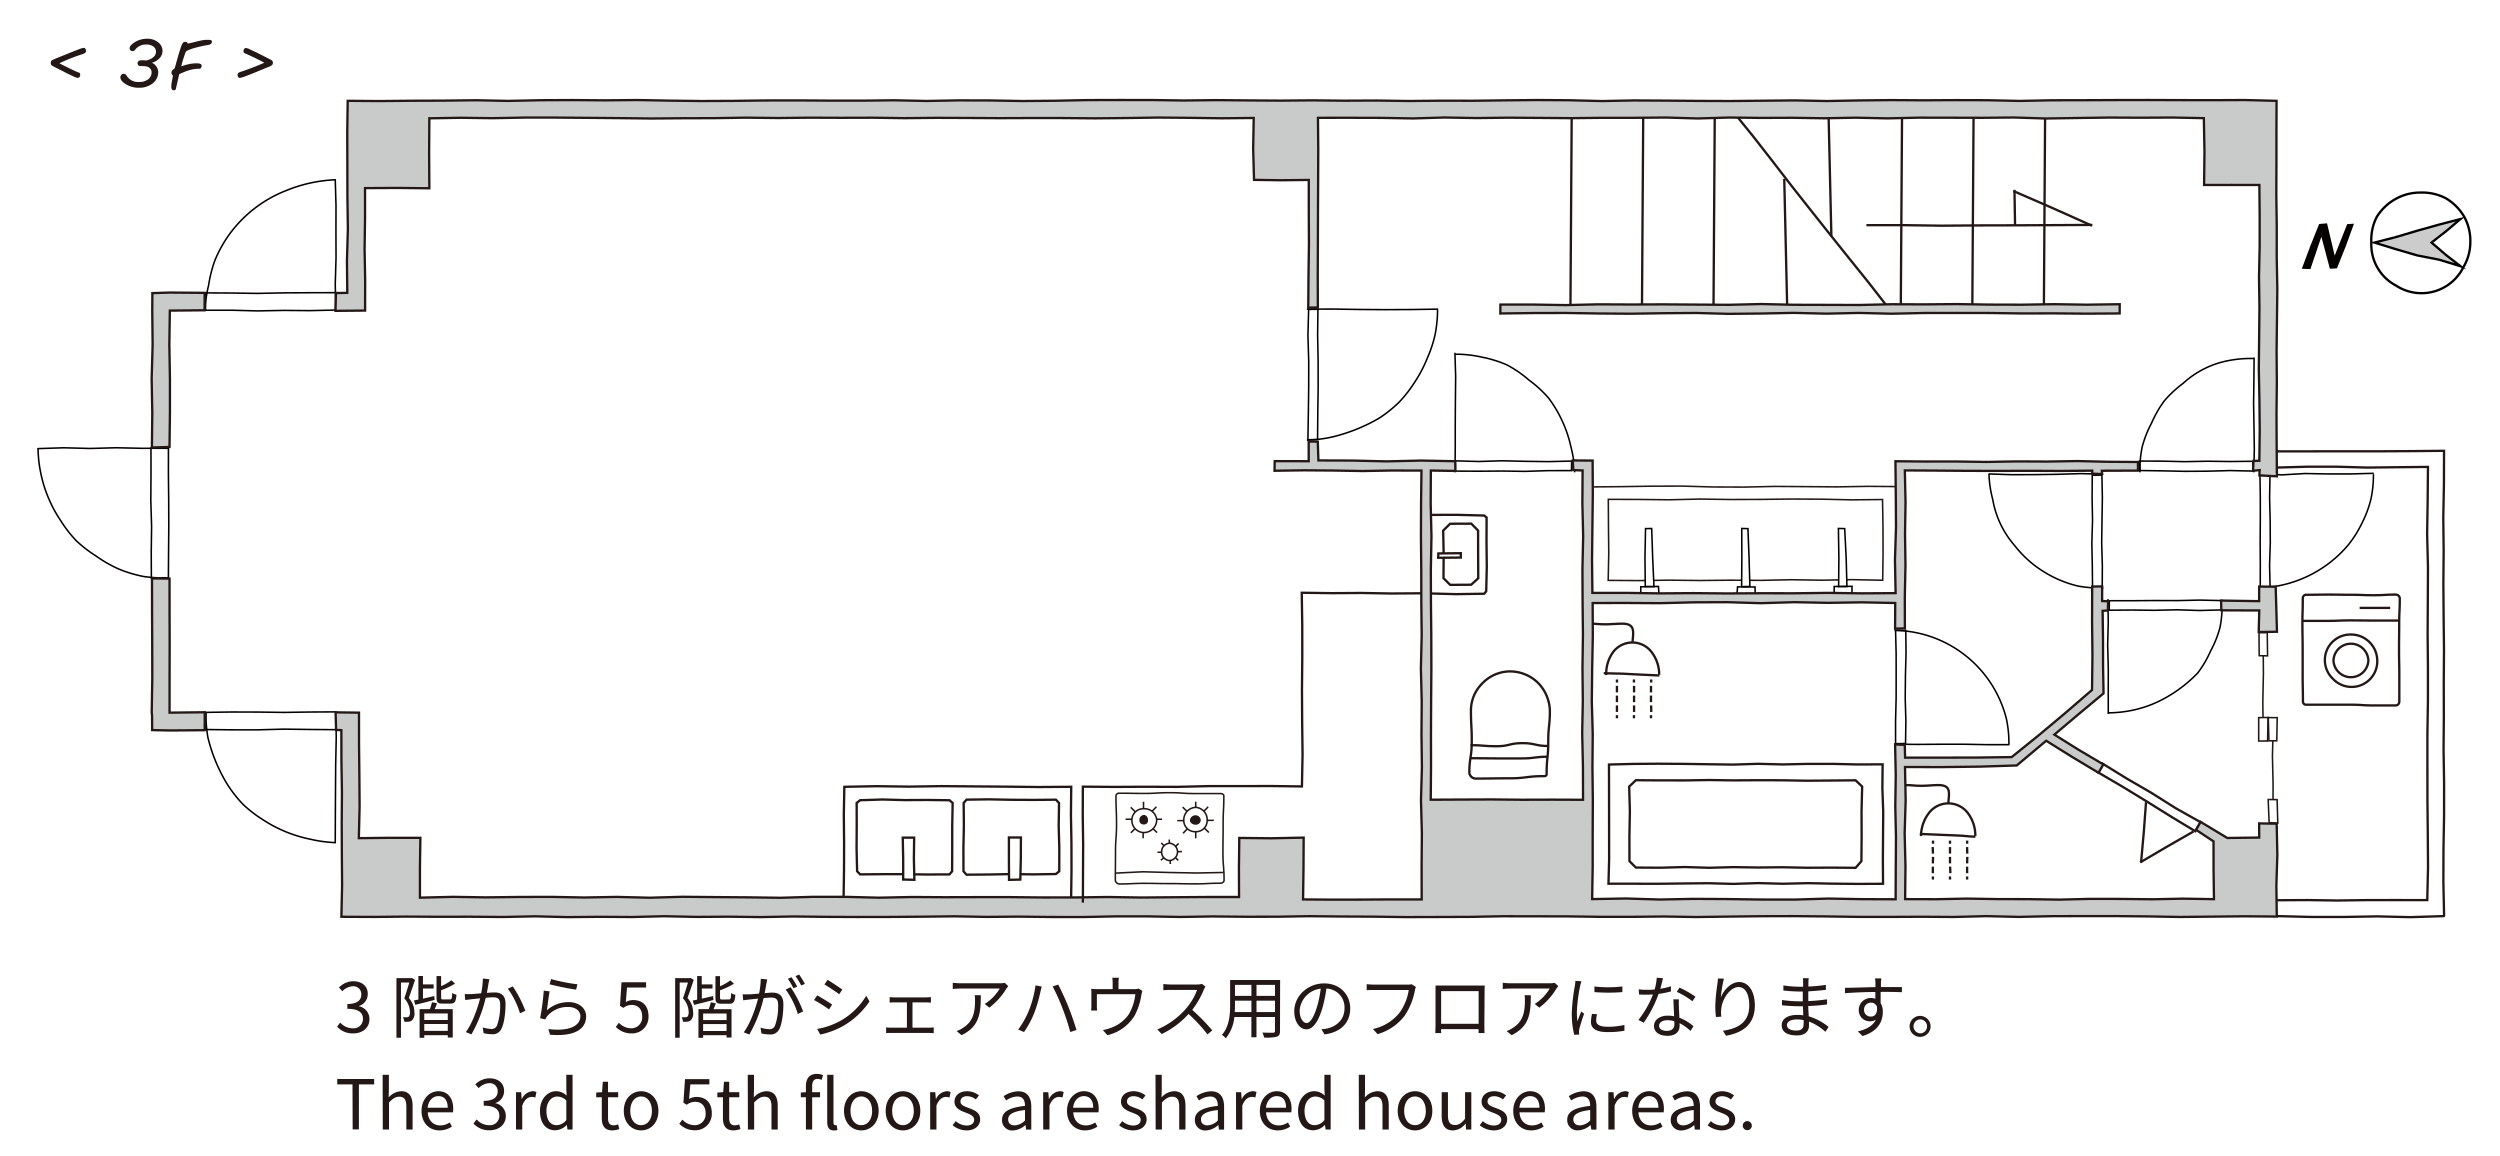 <svg xmlns="http://www.w3.org/2000/svg" viewBox="0 0 800 370"><defs><style>.cls-1{fill:#fff;}.cls-2{fill:#231815;}.cls-10,.cls-11,.cls-12,.cls-13,.cls-15,.cls-3,.cls-4,.cls-5,.cls-6,.cls-7,.cls-8,.cls-9{fill:none;}.cls-10,.cls-11,.cls-12,.cls-13,.cls-3,.cls-4,.cls-6,.cls-7,.cls-8,.cls-9{stroke:#231815;}.cls-10,.cls-11,.cls-12,.cls-13,.cls-15,.cls-3,.cls-4,.cls-8,.cls-9{stroke-width:0.75px;}.cls-10,.cls-11,.cls-12,.cls-13,.cls-15,.cls-4,.cls-5,.cls-7,.cls-8,.cls-9{stroke-miterlimit:10;}.cls-15,.cls-5{stroke:#040000;}.cls-5,.cls-6,.cls-7{stroke-width:0.5px;}.cls-8{stroke-dasharray:2.09 1.04;}.cls-9{stroke-dasharray:2.09 1.04;}.cls-10{stroke-dasharray:2.09 1.04;}.cls-11{stroke-dasharray:2.09 1.04;}.cls-12{stroke-dasharray:2.09 1.04;}.cls-13{stroke-dasharray:2.09 1.04;}.cls-14{fill:#c9caca;}.cls-16{fill:#ccc;}.cls-17{fill:#040000;}</style></defs><g id="レイヤー_2" data-name="レイヤー 2"><g id="レイヤー_4" data-name="レイヤー 4"><rect class="cls-1" width="800" height="370"/><path class="cls-2" d="M19,20.24c1.2.64,2.45,1.26,3.76,1.89s2.13,1,2.48,1.1.42.3.42.68a1.17,1.17,0,0,1-.21.73.73.73,0,0,1-.61.28,4,4,0,0,1-1.27-.44l-2.11-1L18.56,22c-1.13-.57-1.77-.91-1.91-1a.87.87,0,0,1-.31-.33,1.51,1.51,0,0,1,0-1.05.94.94,0,0,1,.37-.37,17.86,17.86,0,0,1,1.67-.74l3.65-1.48c1.46-.6,2.57-1,3.33-1.31a6.2,6.2,0,0,1,1.47-.41.57.57,0,0,1,.5.32,1.48,1.48,0,0,1,.19.74c0,.38-.32.68-1,.91s-1.81.59-3.46,1.22S20.09,19.74,19,20.24Z"/><path class="cls-2" d="M48.6,20.09a3.24,3.24,0,0,1,1.47,1.23A3.15,3.15,0,0,1,50.63,23a4.51,4.51,0,0,1-1.74,3.67,7,7,0,0,1-4.53,1.41,7.72,7.72,0,0,1-4-1.08c-1.23-.73-1.84-1.49-1.84-2.28a1.12,1.12,0,0,1,.29-.75.9.9,0,0,1,.68-.34,1,1,0,0,1,.95.44,4.23,4.23,0,0,0,4,2.16,4.69,4.69,0,0,0,3-.87,2.75,2.75,0,0,0,1.07-2.21A1.77,1.77,0,0,0,48.11,22a2.14,2.14,0,0,0-1-.68,8.71,8.71,0,0,0-2.17-.18.9.9,0,0,1-.68-.28,1,1,0,0,1-.25-.67.83.83,0,0,1,.32-.62,1.25,1.25,0,0,1,.87-.28l.82,0,.76.07A5.46,5.46,0,0,0,47.9,19a3.87,3.87,0,0,0,1.48-1,2.23,2.23,0,0,0,.54-1.48,2,2,0,0,0-.83-1.62,3.52,3.52,0,0,0-2.21-.65,4.25,4.25,0,0,0-3.6,1.64,1,1,0,0,1-.86.47,1,1,0,0,1-.67-.25.85.85,0,0,1-.27-.66c0-.63.57-1.3,1.73-2a7.4,7.4,0,0,1,3.92-1.05,5.37,5.37,0,0,1,3.48,1.13A3.46,3.46,0,0,1,52,16.29a3.33,3.33,0,0,1-.9,2.29A5.41,5.41,0,0,1,48.6,20.09Z"/><path class="cls-2" d="M59.57,16.42a3.15,3.15,0,0,0-.22.45c-.09.21-.19.45-.28.73s-.19.57-.29.88-.19.59-.27.86l-.21.71c-.06.2-.09.34-.11.4s0,.2-.08.36-.07.29-.1.4c.8-.27,1.6-.49,2.38-.67a10.48,10.48,0,0,1,2.36-.27h.48a2.89,2.89,0,0,1,.59.08,1.43,1.43,0,0,1,.5.22.49.49,0,0,1,.21.43,1,1,0,0,1,0,.13,1.88,1.88,0,0,1-.06.29,1.66,1.66,0,0,1-.17.32A.67.67,0,0,1,64,22h-.46a8.78,8.78,0,0,0-1.53.13,12.88,12.88,0,0,0-1.55.37,13.68,13.68,0,0,0-1.55.55c-.51.21-1,.43-1.55.67l-1.08,4.69a.55.55,0,0,1-.18.33.46.46,0,0,1-.3.14h-.26a.58.58,0,0,1-.57-.33,2.11,2.11,0,0,1-.15-.86,6.78,6.78,0,0,1,.07-1q.08-.53.18-1l.17-.9a3.61,3.61,0,0,0,.07-.62L55,23.78a1,1,0,0,1-.12-.5,1.09,1.09,0,0,1,.24-.75,3.43,3.43,0,0,1,.66-.55.31.31,0,0,0,.09-.12,1.08,1.08,0,0,0,.08-.19c0-.08.05-.15.07-.22s0-.13.05-.18l.44-1.59c.17-.62.32-1.17.46-1.64s.26-.89.38-1.26.22-.71.31-1,.2-.58.29-.86l.14-.4a3.33,3.33,0,0,1,.25-.5,2.12,2.12,0,0,1,.33-.43.56.56,0,0,1,.4-.19,1.92,1.92,0,0,1,.66.08.53.53,0,0,1,.23.21l.09.24.49-.08.66-.13.63-.15.41-.11c.48-.13.92-.24,1.33-.33s.78-.17,1.13-.24.71-.1,1-.13.66,0,1,0a3.17,3.17,0,0,1,.44,0,1.2,1.2,0,0,1,.35.08.66.66,0,0,1,.23.17.53.53,0,0,1,.08.3.85.85,0,0,1,0,.24,1.28,1.28,0,0,1-.14.29,1.31,1.31,0,0,1-.26.27,1.26,1.26,0,0,1-.42.2l-.27.05-.44.09-.54.09-.54.09-.92.21c-.34.07-.7.16-1.06.25l-1.12.3-1,.33c-.33.12-.62.24-.88.36A2.47,2.47,0,0,0,59.57,16.42Z"/><path class="cls-2" d="M84.59,20.07c-1.21-.65-2.46-1.28-3.77-1.9s-2.13-1-2.49-1.1a.57.57,0,0,1-.29-.25.8.8,0,0,1-.12-.43,1.19,1.19,0,0,1,.21-.73.73.73,0,0,1,.62-.29,3.92,3.92,0,0,1,1.26.44l2.12,1L85,18.26c1.13.57,1.76.91,1.91,1a.79.79,0,0,1,.31.32,1.15,1.15,0,0,1,.09.5,1,1,0,0,1-.22.71,4.71,4.71,0,0,1-1.34.7l-3.45,1.42c-1.55.64-2.81,1.14-3.78,1.49a7.78,7.78,0,0,1-1.82.53.56.56,0,0,1-.49-.31,1.45,1.45,0,0,1-.19-.74c0-.39.32-.69,1-.9s1.81-.6,3.47-1.23S83.46,20.56,84.59,20.07Z"/></g><g id="_3F" data-name="3F"><g id="階段"><polyline class="cls-3" points="554.75 35.91 561.02 43.65 567.14 51.5 573.22 59.38 579.39 67.2 585.58 75 591.81 82.78 598.05 90.54 604.17 98.41"/><line class="cls-3" x1="585.1" y1="34.97" x2="586.04" y2="75.67"/><line class="cls-3" x1="654.45" y1="34.05" x2="654.04" y2="98.88"/><line class="cls-3" x1="631.56" y1="34.05" x2="631.14" y2="98.88"/><line class="cls-3" x1="608.67" y1="34.05" x2="608.25" y2="98.88"/><line class="cls-3" x1="571.89" y1="97.96" x2="570.96" y2="57.26"/><line class="cls-3" x1="502.54" y1="98.88" x2="502.96" y2="34.05"/><line class="cls-3" x1="525.43" y1="98.88" x2="525.85" y2="34.05"/><line class="cls-3" x1="548.32" y1="98.88" x2="548.74" y2="34.05"/></g><path class="cls-1" d="M470.19,247.38a2.12,2.12,0,0,0,1.9,1.76c5.46,0,5.46-.08,10.92-.08s5.46-.69,10.92-.69c.83,0,1-.16,1-1,0-5,.52-5,.51-10s.52-5,.52-10a13.26,13.26,0,0,0-3.94-9,12.85,12.85,0,0,0-9-3.52,12.37,12.37,0,0,0-8.69,3.85,12.19,12.19,0,0,0-3.63,8.69c0,5,.28,5,.26,10S470.19,242.38,470.19,247.38Z"/><path class="cls-4" d="M470.19,247.38a2.12,2.12,0,0,0,1.9,1.76c5.46,0,5.46-.08,10.92-.08s5.46-.69,10.92-.69c.83,0,1-.16,1-1,0-5,.52-5,.51-10s.52-5,.52-10a13.26,13.26,0,0,0-3.94-9,12.85,12.85,0,0,0-9-3.52,12.37,12.37,0,0,0-8.69,3.85,12.19,12.19,0,0,0-3.63,8.69c0,5,.28,5,.26,10S470.19,242.38,470.19,247.38Z"/><path class="cls-4" d="M495.44,238.72c-4.14,0-4.14-.92-8.28-.92s-4.15,1-8.3,1-4.15-.35-8.29-.35"/><path class="cls-4" d="M495.32,242.15c-4.15,0-4.15.54-8.29.54h-8.3c-4.15,0-4.15-.07-8.29-.07"/><polygon class="cls-4" points="464.03 167.6 470.81 167.57 472.99 169.78 473 177.41 473.04 185.04 470.78 187.11 464.05 187.15 461.92 185.02 461.97 177.41 461.82 169.78 464.03 167.6"/><polygon class="cls-1" points="467.45 177.02 467.46 178.42 460.22 178.49 460.27 177.1 467.45 177.02"/><polygon class="cls-4" points="467.45 177.02 467.46 178.42 460.22 178.49 460.27 177.1 467.45 177.02"/><polyline class="cls-4" points="456.97 164.77 465.97 164.74 474.95 164.97 475.71 165.6 475.68 173.47 475.77 181.34 475.59 189.2 474.97 189.99 465.97 190.13 456.97 189.89"/><g id="ドア"><polygon class="cls-1" points="107.48 233.5 107.48 227.8 99.11 227.85 90.76 227.97 82.42 227.86 74.07 227.84 65.8 227.96 65.72 233.45 74.07 233.54 82.41 233.55 90.75 233.32 99.1 233.43 107.48 233.5"/><polygon class="cls-5" points="107.48 233.5 107.48 227.8 99.11 227.85 90.76 227.97 82.42 227.86 74.07 227.84 65.8 227.96 65.72 233.45 74.07 233.54 82.41 233.55 90.75 233.32 99.1 233.43 107.48 233.5"/><polyline class="cls-5" points="107.28 269.82 107.31 261.43 107.36 253.03 107.42 244.64 107.59 236.24 107.51 227.85"/><path class="cls-5" d="M65.91,227.85a41.92,41.92,0,0,0,.62,8.13,52.44,52.44,0,0,0,6.21,15,42.17,42.17,0,0,0,5.06,6.45,41.15,41.15,0,0,0,6.52,5,43.16,43.16,0,0,0,15,6.12,41.59,41.59,0,0,0,8.09,1.09"/><polygon class="cls-1" points="421.73 98.97 418.76 99.01 418.54 107.31 418.79 115.65 418.78 123.99 418.67 132.34 418.53 140.72 421.62 140.64 421.69 132.34 421.81 124 421.8 115.66 421.64 107.31 421.73 98.97"/><polygon class="cls-5" points="421.73 98.97 418.76 99.01 418.54 107.31 418.79 115.65 418.78 123.99 418.67 132.34 418.53 140.72 421.62 140.64 421.69 132.34 421.81 124 421.8 115.66 421.64 107.31 421.73 98.97"/><polyline class="cls-5" points="460.17 98.92 451.78 99.05 443.38 99.09 434.99 99.03 426.6 98.9 418.2 98.92"/><path class="cls-5" d="M418.2,140.83a41.86,41.86,0,0,0,8.12-1,55.41,55.41,0,0,0,15.09-6.06,42.29,42.29,0,0,0,6.38-5.15,42.21,42.21,0,0,0,5-6.46,41.29,41.29,0,0,0,3.8-7.21,41.44,41.44,0,0,0,2.62-7.76,42.21,42.21,0,0,0,.81-8.16"/><polygon class="cls-1" points="669.52 152.04 672.61 152.06 672.76 159.28 672.64 166.51 672.54 173.74 672.75 180.98 672.71 188.25 669.61 188.18 669.54 180.99 669.39 173.75 669.61 166.52 669.47 159.28 669.52 152.04"/><polygon class="cls-5" points="669.52 152.04 672.61 152.06 672.76 159.28 672.64 166.51 672.54 173.74 672.75 180.98 672.71 188.25 669.61 188.18 669.54 180.99 669.39 173.75 669.61 166.52 669.47 159.28 669.52 152.04"/><polyline class="cls-5" points="636.32 151.66 643.66 151.9 651.01 151.88 658.36 151.78 665.71 151.56 673.06 151.71"/><path class="cls-5" d="M673.06,188.12a37.29,37.29,0,0,1-8.17-.6,36.46,36.46,0,0,1-7.72-2.8,37.67,37.67,0,0,1-6.9-4.42,36.75,36.75,0,0,1-5.7-5.86,30.19,30.19,0,0,1-6.9-14.64,36.48,36.48,0,0,1-1.2-8.08"/><polygon class="cls-1" points="726.4 152.05 723.19 152 723.3 159.28 723.3 166.51 723.25 173.74 723.3 180.98 723.28 188.22 726.44 188.24 726.26 180.99 726.49 173.75 726.45 166.52 726.27 159.28 726.4 152.05"/><polygon class="cls-5" points="726.4 152.05 723.19 152 723.3 159.28 723.3 166.51 723.25 173.74 723.3 180.98 723.28 188.22 726.44 188.24 726.26 180.99 726.49 173.75 726.45 166.52 726.27 159.28 726.4 152.05"/><polyline class="cls-5" points="759.6 151.46 752.26 151.66 744.91 151.66 737.56 151.53 730.21 151.96 722.86 151.56"/><path class="cls-5" d="M722.86,188.14a38.78,38.78,0,0,0,28.52-13.68,35.78,35.78,0,0,0,4.37-6.9,36.33,36.33,0,0,0,2.91-7.67,37.19,37.19,0,0,0,.84-8.17"/><polygon class="cls-1" points="674.95 195.27 674.99 192.22 682.19 192.23 689.42 192.17 696.66 192.19 703.89 192.03 711.12 192.19 711.09 195.17 703.9 195.36 696.66 195.13 689.43 195.3 682.2 195.21 674.95 195.27"/><polygon class="cls-5" points="674.95 195.27 674.99 192.22 682.19 192.23 689.42 192.17 696.66 192.19 703.89 192.03 711.12 192.19 711.09 195.17 703.9 195.36 696.66 195.13 689.43 195.3 682.2 195.21 674.95 195.27"/><polyline class="cls-5" points="674.65 228.47 674.64 221.12 674.65 213.77 674.45 206.43 674.64 199.08 674.53 191.72"/><path class="cls-5" d="M711.07,192.76a36.17,36.17,0,0,1-.68,8.06,34.07,34.07,0,0,1-3,7.5,34.63,34.63,0,0,1-4.09,7,43.68,43.68,0,0,1-13,9.35,36.69,36.69,0,0,1-7.62,2.55,38.13,38.13,0,0,1-8,.88"/><polygon class="cls-1" points="107.51 93.65 107.36 99.22 99.11 99.4 90.76 99.33 82.42 99.49 74.07 99.27 65.78 99.27 65.71 93.72 74.07 93.77 82.41 93.89 90.75 93.72 99.1 93.67 107.51 93.65"/><polygon class="cls-5" points="107.51 93.65 107.36 99.22 99.11 99.4 90.76 99.33 82.42 99.49 74.07 99.27 65.78 99.27 65.71 93.72 74.07 93.77 82.41 93.89 90.75 93.72 99.1 93.67 107.51 93.65"/><polyline class="cls-5" points="107.28 57.37 107.52 65.77 107.5 74.16 107.53 82.55 107.28 90.95 107.47 99.34"/><path class="cls-5" d="M65.6,99.34a41.53,41.53,0,0,1,1.16-8.08,41.57,41.57,0,0,1,2-7.91,41.7,41.7,0,0,1,3.85-7.23A40.87,40.87,0,0,1,91.52,61a46.84,46.84,0,0,1,15.89-3.48"/><polygon class="cls-1" points="48.31 143.36 53.9 143.45 53.89 151.74 53.98 160.08 54.01 168.43 53.94 176.77 53.88 185.06 48.44 185.07 48.4 176.78 48.51 168.43 48.26 160.09 48.32 151.75 48.31 143.36"/><polygon class="cls-5" points="48.31 143.36 53.9 143.45 53.89 151.74 53.98 160.08 54.01 168.43 53.94 176.77 53.88 185.06 48.44 185.07 48.4 176.78 48.51 168.43 48.26 160.09 48.32 151.75 48.31 143.36"/><polyline class="cls-5" points="12 143.56 20.39 143.29 28.78 143.51 37.17 143.28 45.57 143.46 53.97 143.44"/><path class="cls-5" d="M54,184.88a42.32,42.32,0,0,1-8.16-.42A42.17,42.17,0,0,1,38,182.09,41.19,41.19,0,0,1,30.85,178a42.11,42.11,0,0,1-6.48-5,41.51,41.51,0,0,1-5-6.48,41.43,41.43,0,0,1-3.87-7.19,41,41,0,0,1-2.42-7.79,41.92,41.92,0,0,1-.91-8.13"/><polygon class="cls-1" points="465.7 147.47 465.73 150.75 473.18 150.79 480.61 150.73 488.04 150.84 495.47 150.6 502.86 150.59 502.93 147.54 495.48 147.72 488.05 147.62 480.62 147.45 473.19 147.68 465.7 147.47"/><polygon class="cls-5" points="465.7 147.47 465.73 150.75 473.18 150.79 480.61 150.73 488.04 150.84 495.47 150.6 502.86 150.59 502.93 147.54 495.48 147.72 488.05 147.62 480.62 147.45 473.19 147.68 465.7 147.47"/><polyline class="cls-5" points="465.58 112.88 465.81 120.52 465.73 128.18 465.68 135.82 465.68 143.47 465.6 151.13"/><path class="cls-5" d="M503.91,151.13a37.9,37.9,0,0,0-1.29-8.43,37.69,37.69,0,0,0-2.72-8,38.76,38.76,0,0,0-4.36-7.33,38.63,38.63,0,0,0-6.28-5.76,37.77,37.77,0,0,0-7-4.82,38.21,38.21,0,0,0-8.13-2.52,37.75,37.75,0,0,0-8.43-.92"/><polygon class="cls-1" points="609.77 237.92 606.58 237.98 606.58 230.7 606.76 223.47 606.77 216.23 606.76 209 606.58 201.71 609.85 201.74 609.93 208.99 609.74 216.23 609.67 223.46 609.88 230.69 609.77 237.92"/><polygon class="cls-5" points="609.77 237.92 606.58 237.98 606.58 230.7 606.76 223.47 606.77 216.23 606.76 209 606.58 201.71 609.85 201.74 609.93 208.99 609.74 216.23 609.67 223.46 609.88 230.69 609.77 237.92"/><polyline class="cls-5" points="643.01 238.29 635.67 238.29 628.32 238.15 620.97 238.16 613.62 238.21 606.27 238.14"/><path class="cls-5" d="M606.27,201.72a37.4,37.4,0,0,1,35.79,28.36,37.31,37.31,0,0,1,.79,8.17"/><polygon class="cls-1" points="720.88 147.61 720.89 150.74 713.65 150.58 706.42 150.78 699.18 150.83 691.95 150.67 684.77 150.57 684.68 147.54 691.94 147.57 699.18 147.73 706.41 147.59 713.64 147.69 720.88 147.61"/><polygon class="cls-5" points="720.88 147.61 720.89 150.74 713.65 150.58 706.42 150.78 699.18 150.83 691.95 150.67 684.77 150.57 684.68 147.54 691.94 147.57 699.18 147.73 706.41 147.59 713.64 147.69 720.88 147.61"/><polyline class="cls-5" points="721.31 114.4 721.25 121.75 721.15 129.1 721.27 136.44 721.38 143.79 721.22 151.15"/><path class="cls-5" d="M684.77,151.14a37,37,0,0,1,.73-8.14,35.77,35.77,0,0,1,3-7.61,36.5,36.5,0,0,1,4.06-7.09,37.21,37.21,0,0,1,6-5.6,29.61,29.61,0,0,1,14.53-7.3,37.13,37.13,0,0,1,8.16-.67"/></g><polyline class="cls-4" points="728.58 293.15 739.26 293.42 749.95 293.43 760.63 293.24 771.31 293.49 782 293.15 782.11 292.97 781.88 282.36 781.91 271.74 782.1 261.13 782.11 250.52 781.94 239.9 782.03 229.29 782 218.67 782.08 208.06 781.96 197.45 781.88 186.83 781.97 176.22 781.85 165.6 782.06 154.98 782.09 144.26 771.32 144.36 760.64 144.42 749.96 144.41 739.27 144.43 728.58 144.44"/><polyline class="cls-4" points="728.58 149.62 738.23 149.35 747.88 149.35 757.53 149.62 767.18 149.51 776.95 149.41 776.85 160.18 776.68 170.84 776.95 181.5 776.9 192.16 776.84 202.83 776.94 213.49 776.94 224.15 776.77 234.81 776.77 245.48 776.78 256.14 776.89 266.81 776.97 277.48 776.72 288.04 767.19 288.02 757.54 288.03 747.89 288.16 738.24 288.02 728.58 288.08"/><polygon class="cls-1" points="702.46 265.99 694.62 261.24 686.88 256.42 679.09 251.67 671.21 247.06 672.81 244.35 680.59 249.16 688.48 253.73 696.2 258.61 704.21 263.11 702.46 265.99"/><polygon class="cls-4" points="702.46 265.99 694.62 261.24 686.88 256.42 679.09 251.67 671.21 247.06 672.81 244.35 680.59 249.16 688.48 253.73 696.2 258.61 704.21 263.11 702.46 265.99"/><polyline class="cls-1" points="685.15 275.93 686.01 266.32 686.73 256.7"/><polyline class="cls-4" points="685.15 275.93 686.01 266.32 686.73 256.7"/><polyline class="cls-1" points="684.85 275.97 693.36 270.98 701.92 266.07"/><polyline class="cls-4" points="684.85 275.97 693.36 270.98 701.92 266.07"/><polyline class="cls-6" points="724.23 234.06 724.1 224.75 724.29 215.45 724.22 206.14"/><polygon class="cls-1" points="725.77 229.59 725.63 237.12 722.78 237.13 722.78 229.64 725.77 229.59"/><polygon class="cls-6" points="725.77 229.59 725.63 237.12 722.78 237.13 722.78 229.64 725.77 229.59"/><polygon class="cls-1" points="725.52 202.44 725.62 209.87 722.94 209.82 722.88 202.43 725.52 202.44"/><polygon class="cls-6" points="725.52 202.44 725.62 209.87 722.94 209.82 722.88 202.43 725.52 202.44"/><polyline class="cls-6" points="727.37 259.24 727.38 250.62 727.18 242 727.4 233.38"/><polygon class="cls-1" points="728.68 255.88 728.89 263.4 726.12 263.25 725.82 255.84 728.68 255.88"/><polygon class="cls-6" points="728.68 255.88 728.89 263.4 726.12 263.25 725.82 255.84 728.68 255.88"/><polygon class="cls-1" points="728.71 229.65 728.57 237.06 726.05 237.06 725.85 229.63 728.71 229.65"/><polygon class="cls-6" points="728.71 229.65 728.57 237.06 726.05 237.06 725.85 229.63 728.71 229.65"/><polyline class="cls-6" points="508.51 155.82 518.41 155.73 528.32 155.58 538.22 155.55 548.13 155.83 558.03 155.87 567.94 155.65 577.85 155.72 587.75 155.8 597.67 155.63 607.58 155.71"/><polygon class="cls-6" points="602.46 185.68 592.68 185.48 582.93 185.67 573.19 185.51 563.45 185.72 553.7 185.66 543.95 185.76 534.2 185.65 524.45 185.79 514.62 185.72 514.8 177.04 514.71 168.44 514.66 159.79 524.44 159.82 534.19 159.93 543.93 159.7 553.67 159.84 563.42 159.81 573.17 159.69 582.92 159.74 592.67 159.95 602.41 159.85 602.55 168.43 602.58 177.03 602.46 185.68"/><polygon class="cls-1" points="529.27 187.73 526.49 187.69 526.39 178.41 526.57 169.15 528.54 169.12 528.85 178.41 529.27 187.73"/><polygon class="cls-5" points="529.27 187.73 526.49 187.69 526.39 178.41 526.57 169.15 528.54 169.12 528.85 178.41 529.27 187.73"/><polyline class="cls-5" points="525.03 189.76 525.05 187.78 530.71 187.66 530.84 189.76"/><polygon class="cls-1" points="559.96 187.66 557.32 187.73 557.39 178.41 557.36 169.11 559.34 169.16 559.7 178.41 559.96 187.66"/><polygon class="cls-5" points="559.96 187.66 557.32 187.73 557.39 178.41 557.36 169.11 559.34 169.16 559.7 178.41 559.96 187.66"/><polyline class="cls-5" points="555.86 189.76 556.02 187.8 561.61 187.84 561.65 189.76"/><polygon class="cls-1" points="591.02 187.69 588.36 187.71 588.44 178.41 588.29 169.1 590.3 169.16 590.77 178.41 591.02 187.69"/><polygon class="cls-5" points="591.02 187.69 588.36 187.71 588.44 178.41 588.29 169.1 590.3 169.16 590.77 178.41 591.02 187.69"/><polyline class="cls-5" points="586.93 189.76 586.93 187.68 592.65 187.62 592.62 189.76"/><polygon class="cls-1" points="309.29 279.9 316.43 279.84 323.58 279.71 330.74 279.8 337.89 279.69 338.96 278.81 338.98 271.53 338.78 264.24 338.89 256.95 337.89 255.9 330.75 255.97 323.6 255.93 316.44 255.79 309.29 255.89 308.37 256.95 308.44 264.23 308.29 271.52 308.31 278.81 309.29 279.9"/><polygon class="cls-4" points="309.29 279.9 316.43 279.84 323.58 279.71 330.74 279.8 337.89 279.69 338.96 278.81 338.98 271.53 338.78 264.24 338.89 256.95 337.89 255.9 330.75 255.97 323.6 255.93 316.44 255.79 309.29 255.89 308.37 256.95 308.44 264.23 308.29 271.52 308.31 278.81 309.29 279.9"/><polygon class="cls-1" points="322.89 281.55 326.5 281.46 326.66 274.78 326.69 268 322.85 267.99 322.85 274.78 322.89 281.55"/><polygon class="cls-4" points="322.89 281.55 326.5 281.46 326.66 274.78 326.69 268 322.85 267.99 322.85 274.78 322.89 281.55"/><polygon class="cls-1" points="275.23 279.8 282.37 279.74 289.52 279.74 296.68 279.84 303.83 279.81 304.68 278.81 304.71 271.53 304.71 264.24 304.85 256.95 303.83 256.08 296.69 255.99 289.54 256.03 282.38 255.84 275.23 256.07 274.13 256.95 274.15 264.23 274.1 271.52 274.28 278.81 275.23 279.8"/><polygon class="cls-4" points="275.23 279.8 282.37 279.74 289.52 279.74 296.68 279.84 303.83 279.81 304.68 278.81 304.71 271.53 304.71 264.24 304.85 256.95 303.83 256.08 296.69 255.99 289.54 256.03 282.38 255.84 275.23 256.07 274.13 256.95 274.15 264.23 274.1 271.52 274.28 278.81 275.23 279.8"/><polygon class="cls-1" points="289.02 281.45 292.6 281.54 292.44 274.78 292.53 268.05 288.88 268.04 289.02 274.78 289.02 281.45"/><polygon class="cls-4" points="289.02 281.45 292.6 281.54 292.44 274.78 292.53 268.05 288.88 268.04 289.02 274.78 289.02 281.45"/><path class="cls-1" d="M358.11,282.87c4.05,0,4.05-.2,8.09-.2s4.05.08,8.1.08,4.05.09,8.1.09,4.05-.21,8.1-.21c.55,0,1.2-.35,1.2-.9,0-4.49-.36-4.49-.36-9s.06-4.5.06-9,.23-4.5.23-9c0-.55-.58-.79-1.13-.79-4.05,0-4.05,0-8.1,0s-4-.28-8.09-.28-4.05.24-8.1.24-4-.07-8.1-.07a.94.94,0,0,0-1,.88c0,4.5.18,4.5.18,9s-.33,4.5-.33,9-.05,4.5-.05,9A1.36,1.36,0,0,0,358.11,282.87Z"/><path class="cls-7" d="M358.11,282.87c4.05,0,4.05-.2,8.09-.2s4.05.08,8.1.08,4.05.09,8.1.09,4.05-.21,8.1-.21c.55,0,1.2-.35,1.2-.9,0-4.49-.36-4.49-.36-9s.06-4.5.06-9,.23-4.5.23-9c0-.55-.58-.79-1.13-.79-4.05,0-4.05,0-8.1,0s-4-.28-8.09-.28-4.05.24-8.1.24-4-.07-8.1-.07a.94.94,0,0,0-1,.88c0,4.5.18,4.5.18,9s-.33,4.5-.33,9-.05,4.5-.05,9A1.36,1.36,0,0,0,358.11,282.87Z"/><polyline class="cls-7" points="391.5 279.19 382.9 279.36 374.31 279.2 365.71 278.97 357.11 279.39"/><path class="cls-7" d="M382.63,256.56c0,5.84,0,5.84,0,11.68"/><path class="cls-7" d="M376.74,262.61c5.84,0,5.84-.1,11.68-.1"/><path class="cls-7" d="M378.57,266.65c4.13-4.13,3.92-4.34,8.05-8.47"/><path class="cls-7" d="M378.45,258.27c4.13,4.13,4.25,4,8.38,8.14"/><path class="cls-1" d="M378.81,262.47a3.59,3.59,0,0,0,3.77,3.67,3.54,3.54,0,0,0,3.71-3.67,3.92,3.92,0,0,0-3.71-4.11A4,4,0,0,0,378.81,262.47Z"/><path class="cls-7" d="M378.81,262.47a3.59,3.59,0,0,0,3.77,3.67,3.54,3.54,0,0,0,3.71-3.67,3.92,3.92,0,0,0-3.71-4.11A4,4,0,0,0,378.81,262.47Z"/><path class="cls-2" d="M380.77,262.47c0,.86.94,1.44,1.81,1.44a1.55,1.55,0,0,0,1.66-1.44,1.67,1.67,0,0,0-1.66-1.58A1.8,1.8,0,0,0,380.77,262.47Z"/><path class="cls-7" d="M365.93,256.56c0,5.84-.13,5.84-.13,11.68"/><path class="cls-7" d="M360.19,262.16c5.84,0,5.84,0,11.68,0"/><path class="cls-7" d="M361.88,266.5c4.13-4.12,4.05-4.2,8.18-8.33"/><path class="cls-7" d="M361.83,258.34c4.13,4.12,4.29,4,8.42,8.09"/><path class="cls-1" d="M362.21,262.47a3.87,3.87,0,0,0,3.82,3.95,4.13,4.13,0,0,0,4.12-3.95A3.9,3.9,0,0,0,366,258.8,3.64,3.64,0,0,0,362.21,262.47Z"/><path class="cls-7" d="M362.21,262.47a3.87,3.87,0,0,0,3.82,3.95,4.13,4.13,0,0,0,4.12-3.95A3.9,3.9,0,0,0,366,258.8,3.64,3.64,0,0,0,362.21,262.47Z"/><path class="cls-2" d="M364.59,262.47a1.29,1.29,0,0,0,1.44,1.35,1.22,1.22,0,0,0,1.34-1.35c0-.86-.48-1.68-1.34-1.68A1.57,1.57,0,0,0,364.59,262.47Z"/><path class="cls-7" d="M374.17,268.65c0,3.91.34,3.91.34,7.82"/><path class="cls-7" d="M370.39,272.73c3.91,0,3.91-.22,7.82-.22"/><path class="cls-7" d="M371.51,275.29c2.76-2.77,2.9-2.63,5.66-5.39"/><path class="cls-7" d="M371.6,269.73c2.77,2.76,2.68,2.85,5.44,5.62"/><path class="cls-1" d="M371.72,272.61a2.73,2.73,0,0,0,2.58,2.77,2.79,2.79,0,0,0,0-5.55A2.73,2.73,0,0,0,371.72,272.61Z"/><path class="cls-7" d="M371.72,272.61a2.73,2.73,0,0,0,2.58,2.77,2.79,2.79,0,0,0,0-5.55A2.73,2.73,0,0,0,371.72,272.61Z"/><polyline class="cls-4" points="269.94 287.81 270.08 278.78 270.11 269.75 270.02 260.72 270.19 251.78 280.49 251.58 290.88 251.72 301.27 251.56 311.67 251.65 322.06 251.73 332.46 251.85 342.79 251.77 342.7 260.72 342.86 269.74 342.88 278.78 342.75 287.81"/><path class="cls-4" d="M755.09,194.53c4.88,0,4.88,0,9.77,0"/><path class="cls-4" d="M736.81,198.69c3.87,0,3.87,0,7.74,0s3.88-.17,7.75-.17,3.88.07,7.75.07,3.88,0,7.75,0"/><path class="cls-4" d="M766.67,225.74H759.5c-3.6,0-3.6-.23-7.19-.23h-7.19c-3.59,0-3.59,0-7.18,0a1,1,0,0,1-1-1.1c0-4.11-.09-4.11-.09-8.23s0-4.12,0-8.24-.08-4.12-.08-8.24.12-4.11.12-8.23a1.09,1.09,0,0,1,1.07-1.14c3.58,0,3.58-.06,7.17-.06s3.59.06,7.19.06,3.59.14,7.19.14,3.59-.2,7.18-.2a1.3,1.3,0,0,1,1.24,1.2c0,4.11-.19,4.11-.19,8.23s-.05,4.12-.05,8.24.09,4.11.09,8.23,0,4.12,0,8.24A1.21,1.21,0,0,1,766.67,225.74Z"/><path class="cls-4" d="M760.72,211.35a8.2,8.2,0,0,1-14.23,5.82,8.2,8.2,0,0,1-2.53-5.82,8.17,8.17,0,0,1,8.34-8.3,8.28,8.28,0,0,1,5.9,2.41A8.37,8.37,0,0,1,760.72,211.35Z"/><path class="cls-4" d="M757.88,211.35a5.59,5.59,0,0,1-11.17,0,5.59,5.59,0,0,1,11.17,0Z"/><polygon class="cls-4" points="602.57 282.81 594.52 282.85 586.55 282.77 578.57 282.61 570.6 282.8 562.63 282.59 554.66 282.85 546.68 282.63 538.7 282.71 530.73 282.81 522.75 282.79 514.71 282.79 514.92 275.09 514.91 267.45 514.9 259.82 514.89 252.18 514.87 244.65 522.74 244.45 530.72 244.39 538.69 244.44 546.66 244.56 554.63 244.67 562.61 244.42 570.58 244.62 578.56 244.44 586.53 244.44 594.51 244.63 602.44 244.59 602.36 252.18 602.63 259.81 602.57 267.45 602.52 275.09 602.57 282.81"/><polygon class="cls-4" points="593.78 277.7 585.98 277.64 578.17 277.68 570.36 277.52 562.55 277.6 554.74 277.48 546.92 277.69 539.11 277.45 531.29 277.67 523.48 277.62 521.43 275.57 521.41 267.62 521.56 259.66 521.34 251.7 523.48 249.67 531.29 249.72 539.1 249.73 546.91 249.61 554.72 249.72 562.53 249.67 570.34 249.69 578.15 249.83 585.97 249.77 593.78 249.7 595.89 251.7 595.69 259.65 595.72 267.61 595.65 275.57 593.78 277.7"/><path class="cls-4" d="M632.1,267.54a11.9,11.9,0,0,0-2.18-7.07,7.82,7.82,0,0,0-12.85-.05,12.13,12.13,0,0,0-2.34,7.12"/><path class="cls-4" d="M632.13,267.75c-3-.1-3-.3-5.92-.4s-3-.14-5.94-.24-3-.16-5.93-.26"/><path class="cls-4" d="M623.44,257c.42-3.76.74-5.78-3.27-5.78-1.55,0-3.47.24-5.23.24-2.8,0-2.61-.23-5.22-.23"/><path class="cls-4" d="M629.49,269c0,.46,0,.75,0,1"/><path class="cls-8" d="M629.48,271.07v.44c0,1.24.06,1.24.06,2.49s-.06,1.24-.06,2.48,0,1.25,0,2.49v1"/><path class="cls-4" d="M629.48,280.46c0,.24,0,.54,0,1"/><path class="cls-4" d="M624,269v1"/><path class="cls-9" d="M624,271.07v.44c0,1.24,0,1.24,0,2.49s0,1.24,0,2.48.1,1.25.1,2.49v1"/><path class="cls-4" d="M624,280.46v1"/><path class="cls-4" d="M618.57,269c0,.46,0,.75,0,1"/><path class="cls-10" d="M618.48,271.07c0,.13,0,.27,0,.44,0,1.24.1,1.24.1,2.49s-.07,1.24-.07,2.48V279c0,.44,0,.73,0,1"/><path class="cls-4" d="M618.53,280.46c0,.24,0,.54,0,1"/><path class="cls-4" d="M530.94,215.94a11.78,11.78,0,0,0-2.23-7,7.72,7.72,0,0,0-12.71,0,11.8,11.8,0,0,0-2,7.07"/><path class="cls-4" d="M531,216.15c-3-.11-3-.17-5.93-.27s-3-.2-5.93-.31-3,0-5.94-.15"/><path class="cls-4" d="M522.4,205.41c.42-3.76.64-5.84-3.37-5.84-1.55,0-3.47.21-5.23.21-2.8,0-2.61-.21-5.22-.21"/><path class="cls-4" d="M528.38,217.42c0,.47,0,.76,0,1"/><path class="cls-11" d="M528.32,219.47c0,.13,0,.27,0,.44,0,1.24,0,1.24,0,2.48s0,1.25,0,2.49.08,1.24.08,2.49c0,.44,0,.73,0,1"/><path class="cls-4" d="M528.32,228.85c0,.25,0,.54,0,1"/><path class="cls-4" d="M522.86,217.42c0,.47,0,.76,0,1"/><path class="cls-12" d="M522.9,219.47v.44c0,1.24,0,1.24,0,2.48s0,1.25,0,2.49v2.49c0,.44,0,.73,0,1"/><path class="cls-4" d="M522.87,228.85c0,.25,0,.54,0,1"/><path class="cls-4" d="M517.43,217.42c0,.47,0,.76,0,1"/><path class="cls-13" d="M517.42,219.47v.44c0,1.24,0,1.24,0,2.48v5c0,.44,0,.73,0,1"/><path class="cls-4" d="M517.42,228.85c0,.25,0,.54,0,1"/><polygon class="cls-14" points="678.31 97.35 667.85 97.5 657.43 97.34 647 97.5 636.58 97.47 626.15 97.31 615.72 97.4 605.29 97.36 594.87 97.6 584.44 97.56 574.01 97.53 563.58 97.29 553.15 97.54 542.72 97.47 532.29 97.4 521.86 97.44 511.43 97.39 501 97.63 490.56 97.46 480.13 97.46 480.11 100.31 490.55 100.18 500.97 100.15 511.4 100.31 521.83 100.39 532.25 100.23 542.68 100.15 553.11 100.43 563.54 100.33 573.97 100.12 584.4 100.37 594.83 100.14 605.25 100.39 615.68 100.16 626.11 100.14 636.54 100.16 646.97 100.3 657.4 100.28 667.84 100.37 678.29 100.3 678.31 97.35"/><polygon class="cls-4" points="678.31 97.35 667.85 97.5 657.43 97.34 647 97.5 636.58 97.47 626.15 97.31 615.72 97.4 605.29 97.36 594.87 97.6 584.44 97.56 574.01 97.53 563.58 97.29 553.15 97.54 542.72 97.47 532.29 97.4 521.86 97.44 511.43 97.39 501 97.63 490.56 97.46 480.13 97.46 480.11 100.31 490.55 100.18 500.97 100.15 511.4 100.31 521.83 100.39 532.25 100.23 542.68 100.15 553.11 100.43 563.54 100.33 573.97 100.12 584.4 100.37 594.83 100.14 605.25 100.39 615.68 100.16 626.11 100.14 636.54 100.16 646.97 100.3 657.4 100.28 667.84 100.37 678.29 100.3 678.31 97.35"/><polygon class="cls-14" points="728.22 187.74 722.93 187.7 722.92 192.37 710.75 192.18 710.82 195.3 722.96 195.35 722.79 202.25 728.63 202.16 728.22 187.74"/><polygon class="cls-4" points="728.22 187.74 722.93 187.7 722.92 192.37 710.75 192.18 710.82 195.3 722.96 195.35 722.79 202.25 728.63 202.16 728.22 187.74"/><polygon class="cls-14" points="728.61 152.42 728.53 142.39 728.48 132.37 728.59 122.35 728.51 112.33 728.63 102.31 728.74 92.3 728.55 82.28 728.56 72.27 728.42 62.24 728.46 52.23 728.46 42.2 728.5 32.27 718.3 32.01 708.01 32.06 697.73 32.04 687.44 32 677.15 32.02 666.87 32.07 656.58 32.09 646.29 32.3 636 32.07 625.72 32.04 615.43 32.1 605.14 32.03 594.85 32.14 584.57 32.33 574.28 32.13 563.99 32.23 553.7 32.33 543.41 32.29 533.12 32.2 522.84 32.14 512.54 32.34 502.26 32.08 491.97 32.01 481.68 32.11 471.39 32.24 461.1 32.22 450.81 32.32 440.52 32.17 430.23 32.22 419.94 32.11 409.65 32.2 399.36 32.13 389.07 32.04 378.78 32.16 368.49 32.01 358.2 32 347.91 32.03 337.61 32.24 327.32 32.33 317.03 32.15 306.75 32.12 296.46 32.31 286.17 32.09 275.88 32.21 265.59 32.2 255.3 32.13 245 32.15 234.71 32.28 224.42 32.33 214.13 32.2 203.83 32.01 193.54 32.11 183.25 32.02 172.96 32.07 162.66 32.29 152.37 32.08 142.07 32.2 131.78 32.24 121.48 32.34 111.26 32.26 111.12 42.43 111.15 52.68 111.17 62.94 111.32 73.2 111.02 83.47 111.13 93.71 107.5 93.77 107.36 99.47 116.83 99.38 116.85 89.53 116.67 79.74 116.81 69.95 116.81 60.2 127.03 60.14 137.39 60.25 137.32 48.96 137.39 37.86 147.44 37.69 157.59 37.82 167.73 37.63 177.88 37.63 188.03 37.71 198.18 37.8 208.32 37.92 218.47 37.84 228.61 37.81 238.76 37.65 248.91 37.77 259.06 37.66 269.2 37.7 279.35 37.67 289.5 37.81 299.65 37.71 309.8 37.75 319.95 37.81 330.1 37.77 340.25 37.78 350.4 37.87 360.55 37.77 370.7 37.62 380.86 37.71 391.01 37.85 401.19 37.75 401.01 47.72 401.29 57.56 409.94 57.68 418.81 57.58 418.81 67.85 418.86 78.04 418.72 88.23 418.64 98.45 421.71 98.4 421.68 88.32 421.72 78.22 421.75 68.11 421.8 58 421.84 47.88 421.75 37.7 431.94 37.69 442.06 37.72 452.18 37.9 462.3 37.6 472.42 37.78 482.55 37.66 492.67 37.73 502.79 37.81 512.91 37.7 523.03 37.7 533.15 37.61 543.27 37.91 553.39 37.61 563.51 37.73 573.64 37.69 583.76 37.85 593.88 37.66 604 37.88 614.13 37.65 624.25 37.67 634.38 37.7 644.5 37.6 654.62 37.92 664.75 37.76 674.88 37.62 685 37.67 695.13 37.61 705.23 37.81 705.43 48.5 705.31 59.19 714.13 59.18 723 59.2 723.09 69.02 723.09 78.82 722.88 88.62 723.02 98.42 722.92 108.22 722.82 118.03 723.01 127.83 723.11 137.64 722.99 147.45 721.13 147.47 720.97 150.63 723.09 150.44 723.01 152.12 728.61 152.42"/><polygon class="cls-4" points="728.61 152.42 728.53 142.39 728.48 132.37 728.59 122.35 728.51 112.33 728.63 102.31 728.74 92.3 728.55 82.28 728.56 72.27 728.42 62.24 728.46 52.23 728.46 42.2 728.5 32.27 718.3 32.01 708.01 32.06 697.73 32.04 687.44 32 677.15 32.02 666.87 32.07 656.58 32.09 646.29 32.3 636 32.07 625.72 32.04 615.43 32.1 605.14 32.03 594.85 32.14 584.57 32.33 574.28 32.13 563.99 32.23 553.7 32.33 543.41 32.29 533.12 32.2 522.84 32.14 512.54 32.34 502.26 32.08 491.97 32.01 481.68 32.11 471.39 32.24 461.1 32.22 450.81 32.32 440.52 32.17 430.23 32.22 419.94 32.11 409.65 32.2 399.36 32.13 389.07 32.04 378.78 32.16 368.49 32.01 358.2 32 347.91 32.03 337.61 32.24 327.32 32.33 317.03 32.15 306.75 32.12 296.46 32.31 286.17 32.09 275.88 32.21 265.59 32.2 255.3 32.13 245 32.15 234.71 32.28 224.42 32.33 214.13 32.2 203.83 32.01 193.54 32.11 183.25 32.02 172.96 32.07 162.66 32.29 152.37 32.08 142.07 32.2 131.78 32.24 121.48 32.34 111.26 32.26 111.12 42.43 111.15 52.68 111.17 62.94 111.32 73.2 111.02 83.47 111.13 93.71 107.5 93.77 107.36 99.47 116.83 99.38 116.85 89.53 116.67 79.74 116.81 69.95 116.81 60.2 127.03 60.14 137.39 60.25 137.32 48.96 137.39 37.86 147.44 37.69 157.59 37.82 167.73 37.63 177.88 37.63 188.03 37.71 198.18 37.8 208.32 37.92 218.47 37.84 228.61 37.81 238.76 37.65 248.91 37.77 259.06 37.66 269.2 37.7 279.35 37.67 289.5 37.81 299.65 37.71 309.8 37.75 319.95 37.81 330.1 37.77 340.25 37.78 350.4 37.87 360.55 37.77 370.7 37.62 380.86 37.71 391.01 37.85 401.19 37.75 401.01 47.72 401.29 57.56 409.94 57.68 418.81 57.58 418.81 67.85 418.86 78.04 418.72 88.23 418.64 98.45 421.71 98.4 421.68 88.32 421.72 78.22 421.75 68.11 421.8 58 421.84 47.88 421.75 37.7 431.94 37.69 442.06 37.72 452.18 37.9 462.3 37.6 472.42 37.78 482.55 37.66 492.67 37.73 502.79 37.81 512.91 37.7 523.03 37.7 533.15 37.61 543.27 37.91 553.39 37.61 563.51 37.73 573.64 37.69 583.76 37.85 593.88 37.66 604 37.88 614.13 37.65 624.25 37.67 634.38 37.7 644.5 37.6 654.62 37.92 664.75 37.76 674.88 37.62 685 37.67 695.13 37.61 705.23 37.81 705.43 48.5 705.31 59.19 714.13 59.18 723 59.2 723.09 69.02 723.09 78.82 722.88 88.62 723.02 98.42 722.92 108.22 722.82 118.03 723.01 127.83 723.11 137.64 722.99 147.45 721.13 147.47 720.97 150.63 723.09 150.44 723.01 152.12 728.61 152.42"/><polygon class="cls-14" points="48.76 93.8 48.72 99.32 48.84 110.28 48.53 121.24 48.73 132.2 48.61 143.2 54.24 143.03 54.38 132.12 54.38 121.19 54.19 110.26 54.35 99.39 65.46 99.29 65.49 93.71 54.28 93.62 48.76 93.8"/><polygon class="cls-4" points="48.76 93.8 48.72 99.32 48.84 110.28 48.53 121.24 48.73 132.2 48.61 143.2 54.24 143.03 54.38 132.12 54.38 121.19 54.19 110.26 54.35 99.39 65.46 99.29 65.49 93.71 54.28 93.62 48.76 93.8"/><polygon class="cls-14" points="722.94 268.02 712.73 268.15 704.19 263.01 702.74 265.56 708.33 269.24 708.34 278.45 708.47 287.73 698.58 287.57 688.7 287.77 678.82 287.66 668.95 287.64 659.07 287.88 649.19 287.73 639.3 287.71 629.42 287.55 619.53 287.75 609.64 287.72 609.75 277.16 609.49 266.61 609.81 256.05 609.6 245.45 621.56 245.47 633.49 245.32 645.36 244.95 654.78 237.04 663.14 242.26 671.52 247.28 673.08 244.62 665.16 239.93 657.39 235.08 665.21 228.48 673.13 221.88 672.98 213.05 672.96 204.25 672.84 195.47 674.52 195.35 674.58 192.4 672.68 192.34 672.69 187.64 669.5 187.7 669.46 198.73 669.58 209.77 669.45 220.78 661 228.08 652.41 235.27 643.73 242.27 632.4 242.42 621.03 242.44 609.63 242.45 609.53 238.36 606.43 238.23 606.64 248.16 606.49 258.05 606.71 267.93 606.64 277.82 606.6 287.77 595.77 287.73 585 287.54 574.22 287.87 563.45 287.85 552.67 287.7 541.89 287.64 531.11 287.85 520.32 287.52 509.49 287.71 509.66 277.13 509.66 266.6 509.71 256.07 509.58 245.54 509.68 235.01 509.38 224.47 509.5 213.94 509.7 203.4 509.65 192.97 520.31 192.95 531.09 193.02 541.87 192.75 552.64 192.7 563.42 193.02 574.2 192.7 584.98 192.91 595.76 192.75 606.47 192.96 606.43 201.16 609.56 201.09 609.54 191.02 609.75 180.92 609.61 170.83 609.77 160.72 609.55 150.53 619.62 150.59 629.59 150.67 639.57 150.69 649.54 150.66 659.52 150.71 669.51 150.61 669.51 151.57 672.64 151.71 672.6 150.64 684.16 150.59 684.13 147.84 674.46 147.77 664.77 147.54 655.07 147.7 645.37 147.65 635.66 147.82 625.97 147.68 616.26 147.69 606.54 147.6 606.65 158.15 606.72 168.68 606.39 179.22 606.59 189.8 595.77 189.87 585 189.72 574.22 189.85 563.45 189.84 552.67 189.9 541.89 189.8 531.11 189.88 520.32 189.72 509.57 189.73 509.45 179.19 509.57 168.61 509.7 158.03 509.64 147.39 503.29 147.34 503.45 150.44 506.43 150.55 506.36 161.07 506.61 171.6 506.38 182.12 506.43 192.65 506.54 203.17 506.39 213.69 506.5 224.22 506.3 234.75 506.54 245.28 506.57 255.93 496.74 255.89 487.04 255.92 477.34 255.82 467.64 255.86 457.84 255.91 457.93 245.3 457.91 234.78 457.96 224.26 458.04 213.75 458.01 203.23 457.9 192.71 457.87 182.19 458.07 171.67 457.82 161.15 457.87 150.57 465.71 150.7 465.67 147.59 454.71 147.38 443.75 147.64 432.78 147.38 421.89 147.34 421.69 141.32 418.78 141.29 418.79 147.59 407.91 147.56 407.85 150.64 417.27 150.5 426.66 150.57 436.05 150.73 445.44 150.56 454.87 150.59 454.74 161.16 454.7 171.71 454.8 182.25 454.82 192.8 454.94 203.34 454.68 213.89 454.95 224.43 454.87 234.97 455.01 245.52 454.71 256.07 455 266.61 454.91 277.16 454.94 287.81 445.4 287.81 435.96 287.87 426.52 287.89 416.98 287.82 417.12 277.93 417.17 268.04 406.82 268.25 396.57 268.14 396.46 277.63 396.49 287.04 386.08 287.04 375.6 287.12 365.12 287.21 354.64 287.04 344.16 287.18 333.68 287.19 323.2 287.08 312.72 287.08 302.24 287.11 291.76 287.04 281.28 287.26 270.8 287 260.31 286.98 249.83 287.29 239.35 287.15 228.86 287.07 218.38 286.97 207.9 287.27 197.41 287.01 186.93 287.2 176.45 287 165.96 287.03 155.48 287.16 144.99 286.99 134.38 287.25 134.38 277.63 134.52 268.11 124.7 268.1 114.83 268.21 115.07 258.11 115 248.09 114.89 238.06 114.88 228.05 107.39 227.95 107.55 233.59 109.23 233.64 109.26 243.57 109.42 253.51 109.35 263.46 109.39 273.41 109.47 283.36 109.25 293.37 119.63 293.42 129.94 293.31 140.26 293.37 150.58 293.35 160.9 293.44 171.22 293.22 181.53 293.48 191.85 293.38 202.17 293.45 212.49 293.19 222.81 293.41 233.13 293.34 243.45 293.47 253.77 293.27 264.08 293.39 274.4 293.44 284.72 293.42 295.04 293.34 305.36 293.22 315.68 293.41 326 293.32 336.32 293.44 346.64 293.45 356.96 293.24 367.28 293.24 377.6 293.43 387.92 293.26 398.24 293.36 408.57 293.35 418.89 293.18 429.21 293.28 439.53 293.33 449.85 293.47 460.17 293.44 470.5 293.4 480.82 293.2 491.14 293.22 501.46 293.24 511.79 293.38 522.11 293.39 532.42 293.28 542.74 293.45 553.06 293.31 563.38 293.19 573.71 293.16 584.03 293.25 594.35 293.4 604.67 293.41 615 293.36 625.32 293.43 635.65 293.16 645.97 293.41 656.29 293.18 666.62 293.15 676.94 293.15 687.26 293.25 697.59 293.43 707.92 293.32 718.25 293.21 728.57 293.3 728.44 283.4 728.75 273.48 728.54 263.58 722.93 263.49 722.94 268.02"/><polygon class="cls-4" points="722.94 268.02 712.73 268.15 704.19 263.01 702.74 265.56 708.33 269.24 708.34 278.45 708.47 287.73 698.58 287.57 688.7 287.77 678.82 287.66 668.95 287.64 659.07 287.88 649.19 287.73 639.3 287.71 629.42 287.55 619.53 287.75 609.64 287.72 609.75 277.16 609.49 266.61 609.81 256.05 609.6 245.45 621.56 245.47 633.49 245.32 645.36 244.95 654.78 237.04 663.14 242.26 671.52 247.28 673.08 244.62 665.16 239.93 657.39 235.08 665.21 228.48 673.13 221.88 672.98 213.05 672.96 204.25 672.84 195.47 674.52 195.35 674.58 192.4 672.68 192.34 672.69 187.64 669.5 187.7 669.46 198.73 669.58 209.77 669.45 220.78 661 228.08 652.41 235.27 643.73 242.27 632.4 242.42 621.03 242.44 609.63 242.45 609.53 238.36 606.43 238.23 606.64 248.16 606.49 258.05 606.71 267.93 606.64 277.82 606.6 287.77 595.77 287.73 585 287.54 574.22 287.87 563.45 287.85 552.67 287.7 541.89 287.64 531.11 287.85 520.32 287.52 509.49 287.71 509.66 277.13 509.66 266.6 509.71 256.07 509.58 245.54 509.68 235.01 509.38 224.47 509.5 213.94 509.7 203.4 509.65 192.97 520.31 192.95 531.09 193.02 541.87 192.75 552.64 192.7 563.42 193.02 574.2 192.7 584.98 192.91 595.76 192.75 606.47 192.96 606.43 201.16 609.56 201.09 609.54 191.02 609.75 180.92 609.61 170.83 609.77 160.72 609.55 150.53 619.62 150.59 629.59 150.67 639.57 150.69 649.54 150.66 659.52 150.71 669.51 150.61 669.51 151.57 672.64 151.71 672.6 150.64 684.16 150.59 684.13 147.84 674.46 147.77 664.77 147.54 655.07 147.7 645.37 147.65 635.66 147.82 625.97 147.68 616.26 147.69 606.54 147.6 606.65 158.15 606.72 168.68 606.39 179.22 606.59 189.8 595.77 189.87 585 189.72 574.22 189.85 563.45 189.84 552.67 189.9 541.89 189.8 531.11 189.88 520.32 189.72 509.57 189.73 509.45 179.19 509.57 168.61 509.7 158.03 509.64 147.39 503.29 147.34 503.45 150.44 506.43 150.55 506.36 161.07 506.61 171.6 506.38 182.12 506.43 192.65 506.54 203.17 506.39 213.69 506.5 224.22 506.3 234.75 506.54 245.28 506.57 255.93 496.74 255.89 487.04 255.92 477.34 255.82 467.64 255.86 457.84 255.91 457.93 245.3 457.91 234.78 457.96 224.26 458.04 213.75 458.01 203.23 457.9 192.71 457.87 182.19 458.07 171.67 457.82 161.15 457.87 150.57 465.71 150.7 465.67 147.59 454.71 147.38 443.75 147.64 432.78 147.38 421.89 147.34 421.69 141.32 418.78 141.29 418.79 147.59 407.91 147.56 407.85 150.64 417.27 150.5 426.66 150.57 436.05 150.73 445.44 150.56 454.87 150.59 454.74 161.16 454.7 171.71 454.8 182.25 454.82 192.8 454.94 203.34 454.68 213.89 454.95 224.43 454.87 234.97 455.01 245.52 454.71 256.07 455 266.61 454.91 277.16 454.94 287.81 445.4 287.81 435.96 287.87 426.52 287.89 416.98 287.82 417.12 277.93 417.17 268.04 406.82 268.25 396.57 268.14 396.46 277.63 396.49 287.04 386.08 287.04 375.6 287.12 365.12 287.21 354.64 287.04 344.16 287.18 333.68 287.19 323.2 287.08 312.72 287.08 302.24 287.11 291.76 287.04 281.28 287.26 270.8 287 260.31 286.98 249.83 287.29 239.35 287.15 228.86 287.07 218.38 286.97 207.9 287.27 197.41 287.01 186.93 287.2 176.45 287 165.96 287.03 155.48 287.16 144.99 286.99 134.38 287.25 134.38 277.63 134.52 268.11 124.7 268.1 114.83 268.21 115.07 258.11 115 248.09 114.89 238.06 114.88 228.05 107.39 227.95 107.55 233.59 109.23 233.64 109.26 243.57 109.42 253.51 109.35 263.46 109.39 273.41 109.47 283.36 109.25 293.37 119.63 293.42 129.94 293.31 140.26 293.37 150.58 293.35 160.9 293.44 171.22 293.22 181.53 293.48 191.85 293.38 202.17 293.45 212.49 293.19 222.81 293.41 233.13 293.34 243.45 293.47 253.77 293.27 264.08 293.39 274.4 293.44 284.72 293.42 295.04 293.34 305.36 293.22 315.68 293.41 326 293.32 336.32 293.44 346.64 293.45 356.96 293.24 367.28 293.24 377.6 293.43 387.92 293.26 398.24 293.36 408.57 293.35 418.89 293.18 429.21 293.28 439.53 293.33 449.85 293.47 460.17 293.44 470.5 293.4 480.82 293.2 491.14 293.22 501.46 293.24 511.79 293.38 522.11 293.39 532.42 293.28 542.74 293.45 553.06 293.31 563.38 293.19 573.71 293.16 584.03 293.25 594.35 293.4 604.67 293.41 615 293.36 625.32 293.43 635.65 293.16 645.97 293.41 656.29 293.18 666.62 293.15 676.94 293.15 687.26 293.25 697.59 293.43 707.92 293.32 718.25 293.21 728.57 293.3 728.44 283.4 728.75 273.48 728.54 263.58 722.93 263.49 722.94 268.02"/><polygon class="cls-14" points="54.25 185.15 48.64 185.1 48.66 195.85 48.71 206.57 48.73 217.3 48.55 228.03 48.66 228.96 48.69 233.63 54.29 233.75 65.5 233.66 65.53 227.92 54.26 228.05 54.26 217.3 54.29 206.58 54.26 195.85 54.25 185.15"/><polygon class="cls-4" points="54.25 185.15 48.64 185.1 48.66 195.85 48.71 206.57 48.73 217.3 48.55 228.03 48.66 228.96 48.69 233.63 54.29 233.75 65.5 233.66 65.53 227.92 54.26 228.05 54.26 217.3 54.29 206.58 54.26 195.85 54.25 185.15"/><polyline class="cls-4" points="454.84 189.85 445.29 189.92 435.75 189.75 426.2 189.81 416.56 189.68 416.72 200.08 416.73 210.4 416.63 220.72 416.69 231.04 416.82 241.36 416.62 251.66 406.63 251.53 396.61 251.56 386.59 251.56 376.56 251.8 366.54 251.76 356.5 251.81 346.51 251.73 346.48 260.98 346.61 270.26 346.56 279.55 346.52 288.84"/><polyline class="cls-4" points="597.26 72.06 609.3 72.05 621.33 72.22 633.38 72.13 645.41 72.1 657.46 72.04 669.51 71.97"/><polyline class="cls-4" points="644.32 61.15 656.91 66.62 669.45 72.24"/><line class="cls-4" x1="644.63" y1="60.76" x2="644.82" y2="72.11"/><path class="cls-15" d="M774.64,61.62a16.3,16.3,0,0,1,8.14,1.89,16.5,16.5,0,0,1,5.85,6,16,16,0,0,1,1.87,8.08,15.59,15.59,0,0,1-2.21,7.89,14.92,14.92,0,0,1-21.6,5.88,14.81,14.81,0,0,1-7.86-13.77,16.17,16.17,0,0,1,1.71-8.13,16.51,16.51,0,0,1,6.06-5.79A16,16,0,0,1,774.64,61.62Z"/><polygon class="cls-16" points="759.82 77.63 766.66 75.87 773.58 73.81 780.52 71.87 787.35 70.09 782.9 73.86 778.09 77.63 782.73 81.6 787.38 85.2 780.6 83.12 773.5 81.73 766.57 79.71 759.82 77.63"/><polygon class="cls-15" points="759.82 77.63 766.66 75.87 773.58 73.81 780.52 71.87 787.35 70.09 782.9 73.86 778.09 77.63 782.73 81.6 787.38 85.2 780.6 83.12 773.5 81.73 766.57 79.71 759.82 77.63"/><path class="cls-17" d="M747.82,85.87l-2.26.13-2.72-10.25-3.51,10.36L736.58,86l2.71-7.24,2.83-7.08,2.53-.22L747.1,81.8l4-10.08,2.17-.14-2.62,7.21Z"/><path class="cls-2" d="M107.87,328.53l1-1.32a5.35,5.35,0,0,0,4,1.85,3,3,0,0,0,3.28-3c0-1.94-1.3-3.24-5-3.24v-1.54c3.32,0,4.47-1.34,4.47-3.08a2.52,2.52,0,0,0-2.73-2.59,5,5,0,0,0-3.35,1.6L108.47,316A6.47,6.47,0,0,1,113,314c2.7,0,4.68,1.45,4.68,4.05a4,4,0,0,1-2.88,3.89V322a4.14,4.14,0,0,1,3.43,4.09c0,2.89-2.31,4.6-5.17,4.6A6.66,6.66,0,0,1,107.87,328.53Z"/><path class="cls-2" d="M132.82,313.55c-.59,1.78-1.34,4-2,5.79a7,7,0,0,1,1.8,4.7,3,3,0,0,1-.81,2.51,2.41,2.41,0,0,1-1.08.4,10.25,10.25,0,0,1-1.37,0,3.52,3.52,0,0,0-.41-1.43c.46,0,.85,0,1.14,0a1.43,1.43,0,0,0,.68-.15,2.15,2.15,0,0,0,.42-1.54,6.68,6.68,0,0,0-1.83-4.36c.58-1.6,1.17-3.56,1.61-5.06h-2.66v17.67h-1.45V313h4.68l.22-.07Zm6.27,6.42c-2.18.55-4.44,1.15-6.2,1.57l-.44-1.39,1.43-.29v-7.54h1.47V315h3.41v1.34h-3.41v3.23l3.61-.83Zm.77,1.08c-.24.64-.5,1.3-.75,1.87h5.77V332h-1.59v-.73h-7.52v.82h-1.5v-9.16h3.28a16.27,16.27,0,0,0,.68-2.22Zm3.43,3.26h-7.52v2.09h7.52Zm0,5.57v-2.21h-7.52v2.21ZM144,319.8c.53,0,.66-.27.71-2.07a4.52,4.52,0,0,0,1.36.59c-.17,2.27-.59,2.84-1.91,2.84h-2.47c-1.65,0-2-.39-2-2v-6.82h1.47v3.23a15,15,0,0,0,3.3-1.89l1.15,1.08a23.4,23.4,0,0,1-4.45,2.11v2.29c0,.57.09.66.73.66Z"/><path class="cls-2" d="M156.6,313.35c-.08.4-.17.86-.26,1.28-.11.63-.31,1.91-.55,3.08,1-.07,1.91-.13,2.44-.13,1.94,0,3.54.74,3.54,3.69,0,2.6-.37,6-1.27,7.86a3.06,3.06,0,0,1-3.19,1.82,12.69,12.69,0,0,1-2.56-.33l-.28-1.84a11,11,0,0,0,2.66.48,1.85,1.85,0,0,0,1.92-1.12,18.81,18.81,0,0,0,1-6.67c0-2-.9-2.33-2.29-2.33-.53,0-1.39.06-2.33.15A43.67,43.67,0,0,1,150.86,331l-1.8-.73c2.22-3,3.85-7.9,4.57-10.8l-2.75.28c-.5.07-1.38.18-2,.27l-.17-1.92a15.54,15.54,0,0,0,1.93,0c.73,0,2-.13,3.33-.24a26.22,26.22,0,0,0,.55-4.73Zm7.51,2.31a38.68,38.68,0,0,1,4,7.79l-1.72.81a26.16,26.16,0,0,0-3.89-7.89Z"/><path class="cls-2" d="M175,323.3a10.29,10.29,0,0,1,7-2.62c3.34,0,5.56,2,5.56,4.55,0,3.92-3.45,6.56-11.55,5.88l-.53-1.81c6.87.84,10.24-1.14,10.24-4.11,0-1.74-1.61-2.95-3.83-2.95a8.49,8.49,0,0,0-6.74,2.88,5.25,5.25,0,0,0-.66,1.1l-1.65-.39A76.68,76.68,0,0,0,174,317l1.88.24C175.59,318.72,175.21,321.89,175,323.3Zm1.34-10a56.62,56.62,0,0,0,8.43,1.67l-.42,1.72c-2.07-.28-6.8-1.25-8.47-1.72Z"/><path class="cls-2" d="M197.06,328.6l1-1.32a5.31,5.31,0,0,0,4,1.78,3.49,3.49,0,0,0,3.43-3.81c0-2.31-1.32-3.67-3.34-3.67a4.39,4.39,0,0,0-2.69.95l-1.07-.66.5-7.55h7.86V316h-6.1l-.39,4.66a4.57,4.57,0,0,1,2.39-.64c2.69,0,4.87,1.59,4.87,5.13a5.23,5.23,0,0,1-5.28,5.54A6.85,6.85,0,0,1,197.06,328.6Z"/><path class="cls-2" d="M222,313.55c-.59,1.78-1.34,4-2,5.79a7,7,0,0,1,1.8,4.7,3,3,0,0,1-.81,2.51,2.41,2.41,0,0,1-1.08.4,10.25,10.25,0,0,1-1.37,0,3.52,3.52,0,0,0-.41-1.43c.46,0,.85,0,1.14,0a1.43,1.43,0,0,0,.68-.15,2.15,2.15,0,0,0,.42-1.54,6.68,6.68,0,0,0-1.83-4.36c.58-1.6,1.17-3.56,1.61-5.06H217.5v17.67h-1.45V313h4.68l.22-.07ZM228.3,320c-2.18.55-4.44,1.15-6.2,1.57l-.44-1.39,1.43-.29v-7.54h1.47V315H228v1.34h-3.41v3.23l3.61-.83Zm.77,1.08c-.24.64-.5,1.3-.75,1.87h5.77V332H232.5v-.73H225v.82h-1.5v-9.16h3.28a16.27,16.27,0,0,0,.68-2.22Zm3.43,3.26H225v2.09h7.52Zm0,5.57v-2.21H225v2.21Zm.75-10.08c.53,0,.66-.27.71-2.07a4.52,4.52,0,0,0,1.36.59c-.17,2.27-.59,2.84-1.91,2.84h-2.47c-1.65,0-2-.39-2-2v-6.82h1.47v3.23a15,15,0,0,0,3.3-1.89l1.15,1.08a23.4,23.4,0,0,1-4.45,2.11v2.29c0,.57.09.66.73.66Z"/><path class="cls-2" d="M245.53,313.42c-.09.41-.2.86-.27,1.29-.13.64-.33,1.92-.57,3.09,1-.09,1.92-.16,2.44-.16,2,0,3.55.77,3.55,3.72,0,2.6-.36,6-1.26,7.85a3.07,3.07,0,0,1-3.19,1.81,12.83,12.83,0,0,1-2.57-.31l-.29-1.87a9.88,9.88,0,0,0,2.69.49A1.82,1.82,0,0,0,248,328.2a18.16,18.16,0,0,0,1-6.64c0-2-.9-2.33-2.31-2.33-.53,0-1.38.06-2.33.15a43.67,43.67,0,0,1-4.58,11.68l-1.78-.72c2.22-3,3.83-7.88,4.58-10.78l-2.75.28c-.53.07-1.41.16-2,.27l-.18-1.92c.68,0,1.23,0,1.94,0s2-.13,3.3-.24a23.86,23.86,0,0,0,.55-4.73ZM253,315.9a37.13,37.13,0,0,1,4,7.75l-1.69.83a26.35,26.35,0,0,0-3.9-7.83Zm.9.35a27.79,27.79,0,0,0-1.78-3.05l1.16-.49a31,31,0,0,1,1.83,3Zm2.49-.9a24.87,24.87,0,0,0-1.83-3l1.17-.49a28.14,28.14,0,0,1,1.84,3Z"/><path class="cls-2" d="M266.29,321.47l-1,1.54a48.33,48.33,0,0,0-4.79-3l1-1.5C262.77,319.2,265.33,320.77,266.29,321.47Zm2.56,5.24a22.48,22.48,0,0,0,8.34-8.06l1.05,1.81a25.7,25.7,0,0,1-8.45,7.87,27,27,0,0,1-7.3,2.73l-1-1.8A23.5,23.5,0,0,0,268.85,326.71Zm.7-10.06-1,1.5c-1.06-.79-3.44-2.38-4.73-3.13l1-1.47C266.08,314.28,268.61,316,269.55,316.65Z"/><path class="cls-2" d="M297.32,328.86a9.56,9.56,0,0,0,1.47-.11v1.85c-.44,0-1.12-.06-1.47-.06H285.15c-.49,0-1.06,0-1.59.06v-1.85a12.38,12.38,0,0,0,1.59.11h5.06v-8.09h-4c-.35,0-1.06,0-1.52.06v-1.76a12.17,12.17,0,0,0,1.52.09h10.12a14.76,14.76,0,0,0,1.56-.09v1.76c-.48,0-1-.06-1.56-.06H292v8.09Z"/><path class="cls-2" d="M322.64,315.57c-.16.22-.44.55-.6.8a21.39,21.39,0,0,1-5.47,6.07l-1.46-1.17a14.73,14.73,0,0,0,4.8-4.93H307.39a24.51,24.51,0,0,0-2.51.14v-2c.77.08,1.7.17,2.51.17H320a10.29,10.29,0,0,0,1.54-.13Zm-8.78,2.91c0,6-.53,10-6.14,12.78l-1.61-1.32a8.3,8.3,0,0,0,2-1c3.41-2.09,3.9-5.23,3.9-8.91a12.35,12.35,0,0,0-.09-1.58Z"/><path class="cls-2" d="M331.37,315.31l2,.4c-.15.5-.31,1.14-.42,1.6a46.25,46.25,0,0,1-2,6.89,32.07,32.07,0,0,1-3.26,6.05l-1.87-.79a28,28,0,0,0,3.39-6A34.12,34.12,0,0,0,331.37,315.31Zm5.48.35,1.78-.59c.86,1.6,2.27,4.64,3.21,7,.88,2.16,2.05,5.55,2.64,7.53l-2,.64a68.88,68.88,0,0,0-2.49-7.57A61,61,0,0,0,336.85,315.66Z"/><path class="cls-2" d="M365.56,317.09c-.11.33-.24.9-.33,1.32a20.15,20.15,0,0,1-2.16,6.6,13.89,13.89,0,0,1-8.71,6.25l-1.43-1.65a11.89,11.89,0,0,0,2.29-.61,11.64,11.64,0,0,0,6-4.43,16.2,16.2,0,0,0,2.09-6.42H351v3.94a7.54,7.54,0,0,0,.09,1.29h-1.91c0-.37.06-1,.06-1.38v-3.87a16.29,16.29,0,0,0-.06-1.7,18.23,18.23,0,0,0,2,.09h4.87v-2a13.85,13.85,0,0,0-.11-1.65h2.11a9.8,9.8,0,0,0-.13,1.65v2h4.92a4.26,4.26,0,0,0,1.52-.18Z"/><path class="cls-2" d="M385.76,315.73a5.31,5.31,0,0,0-.55,1,28,28,0,0,1-3.7,6.44,62.63,62.63,0,0,1,6.42,6.56L386.39,331a50.33,50.33,0,0,0-6.05-6.53,27.72,27.72,0,0,1-8.58,6.42l-1.41-1.47a25.21,25.21,0,0,0,9.07-6.54,19.49,19.49,0,0,0,3.65-6.11h-8.58c-.77,0-2,.08-2.22.11v-2a21.72,21.72,0,0,0,2.22.16H383a5.81,5.81,0,0,0,1.65-.2Z"/><path class="cls-2" d="M409.6,329.92c0,1.06-.28,1.54-1,1.83a14.58,14.58,0,0,1-4.09.26,6.4,6.4,0,0,0-.55-1.59c1.54.07,3,.05,3.43.05s.6-.15.6-.57v-4.47h-5.92v6.49h-1.63v-6.49H395a12.65,12.65,0,0,1-2.75,6.82,5.37,5.37,0,0,0-1.25-1.08c2.42-2.72,2.64-6.6,2.64-9.66v-7.92h16Zm-9.15-6.05v-3.65h-5.26v1.29c0,.73,0,1.54-.09,2.36Zm-5.26-8.71v3.52h5.26v-3.52Zm12.81,0h-5.92v3.52H408Zm0,8.71v-3.65h-5.92v3.65Z"/><path class="cls-2" d="M422.85,329.37a14.81,14.81,0,0,0,1.87-.26c2.79-.62,5.52-2.69,5.52-6.45a6,6,0,0,0-5.79-6.32,45.34,45.34,0,0,1-1.29,6.27c-1.35,4.47-3.08,6.78-5.11,6.78s-3.89-2.24-3.89-5.83c0-4.73,4.22-8.87,9.55-8.87,5.1,0,8.36,3.61,8.36,8,0,4.58-3,7.64-8.21,8.32Zm-1.43-7.13a34.86,34.86,0,0,0,1.21-5.87,7.59,7.59,0,0,0-6.74,7c0,2.75,1.28,4,2.23,4S420.3,325.92,421.42,322.24Z"/><path class="cls-2" d="M453.1,315.82a4.78,4.78,0,0,0-.33,1.1,21.69,21.69,0,0,1-3.28,8.11,16.74,16.74,0,0,1-8.67,5.9l-1.49-1.65a14.74,14.74,0,0,0,8.58-5.3,16.53,16.53,0,0,0,2.88-7.17H439.54c-.87,0-1.62,0-2.2.06v-1.94a21.25,21.25,0,0,0,2.2.14h11a4.55,4.55,0,0,0,1.17-.11Z"/><path class="cls-2" d="M475,327.94c0,.7,0,2.4.05,2.64h-1.9c0-.16,0-.66,0-1.25h-12c0,.57,0,1.09.05,1.25h-1.9c0-.26.07-1.89.07-2.66V317.09c0-.51,0-1.19,0-1.71.85,0,1.45,0,2,0h11.81c.49,0,1.28,0,1.94,0-.05.54-.05,1.16-.05,1.71Zm-13.84-10.78v10.45h12V317.16Z"/><path class="cls-2" d="M498.64,315.57c-.15.22-.44.55-.6.8a21.09,21.09,0,0,1-5.47,6.07l-1.46-1.17a14.73,14.73,0,0,0,4.8-4.93H483.39a24.51,24.51,0,0,0-2.51.14v-2c.77.08,1.7.17,2.51.17H496a10.29,10.29,0,0,0,1.54-.13Zm-8.78,2.91c0,6-.53,10-6.14,12.78l-1.6-1.32a8.43,8.43,0,0,0,1.95-1c3.41-2.09,3.9-5.23,3.9-8.91a12.35,12.35,0,0,0-.09-1.58Z"/><path class="cls-2" d="M506.07,314a13.82,13.82,0,0,0-.41,1.47,49.93,49.93,0,0,0-1.06,8.34,21.52,21.52,0,0,0,.18,3c.37-1,.85-2.27,1.21-3.12l.94.7a48.08,48.08,0,0,0-1.54,4.88,6.13,6.13,0,0,0-.11,1l.07.77-1.59.11a27.3,27.3,0,0,1-.79-7,59.56,59.56,0,0,1,1-8.74,14.3,14.3,0,0,0,.15-1.54Zm5,10.56a8,8,0,0,0-.29,2c0,1,.66,2,3.65,2a23.44,23.44,0,0,0,5.39-.58l0,1.85a28.55,28.55,0,0,1-5.44.44c-3.65,0-5.28-1.21-5.28-3.25a12.51,12.51,0,0,1,.35-2.58Zm-.86-8.89a38.82,38.82,0,0,0,8.95,0v1.8a55.47,55.47,0,0,1-8.93,0Z"/><path class="cls-2" d="M534.7,317.25a26.61,26.61,0,0,1-3.94.79,39.3,39.3,0,0,1-4.76,9.22l-1.71-.88a31.29,31.29,0,0,0,4.66-8.14c-.63,0-1.27.06-1.91.06-.82,0-1.72,0-2.53-.06l-.13-1.66a18.84,18.84,0,0,0,2.68.16c.77,0,1.59,0,2.42-.11a17.65,17.65,0,0,0,.68-3.76l2,.17c-.22.79-.5,2.12-.86,3.37a22.86,22.86,0,0,0,3.39-.79Zm2.55,2.53a18.56,18.56,0,0,0,0,2.35c0,.79.11,2.22.15,3.54a14.61,14.61,0,0,1,4.51,2.73l-.94,1.5a15.3,15.3,0,0,0-3.5-2.49c0,.33,0,.64,0,.88,0,1.74-1.15,3.17-3.83,3.17-2.4,0-4.36-1-4.36-3.15,0-2,1.9-3.3,4.36-3.3a10.46,10.46,0,0,1,2.07.2c-.07-1.78-.18-3.92-.22-5.43Zm-1.48,7a7.85,7.85,0,0,0-2.2-.31c-1.6,0-2.66.73-2.66,1.72s.82,1.69,2.51,1.69,2.38-1,2.38-2.06C535.8,327.5,535.8,327.15,535.77,326.75Zm5.81-6.38a26,26,0,0,0-5-3l.86-1.37a33.56,33.56,0,0,1,5.1,2.91Z"/><path class="cls-2" d="M551.66,313.15a40.63,40.63,0,0,0-1,6.05c.85-2.24,3.14-4.95,5.89-4.95,2.91,0,5,2.91,5,7.48,0,6.06-3.81,8.72-9.22,9.71l-1-1.59c4.73-.72,8.43-2.62,8.43-8.09,0-3.44-1.14-5.9-3.45-5.9-2.71,0-5.22,3.94-5.48,6.8a9.21,9.21,0,0,0,0,2.66l-1.71.13a26.22,26.22,0,0,1-.23-3.45,57.91,57.91,0,0,1,.66-7c.09-.68.16-1.34.18-1.87Z"/><path class="cls-2" d="M584.13,330.18a16.46,16.46,0,0,0-5.26-3.28c0,.56,0,1,0,1.37,0,1.5-1,3.06-3.85,3.06-3.13,0-4.87-1.12-4.87-3.24s1.92-3.32,5.06-3.32a12,12,0,0,1,1.83.13c0-1-.09-2-.11-2.9h-1.21c-1.5,0-3.92-.13-5.48-.31V320a39.35,39.35,0,0,0,5.48.42h1.17v-3.13h-1.08a50.67,50.67,0,0,1-5.13-.33v-1.63a35,35,0,0,0,5.11.42H577v-1.43a10.85,10.85,0,0,0-.07-1.3h1.87a12.17,12.17,0,0,0-.11,1.46c0,.26,0,.68,0,1.21a51,51,0,0,0,5.59-.53l0,1.6c-1.72.18-3.59.36-5.63.47v3.12c2.09-.09,4.09-.29,6-.57l0,1.65c-2,.26-4,.42-6,.5,0,1.13.11,2.27.15,3.3a17.94,17.94,0,0,1,6.34,3.39Zm-7-3.76a11.37,11.37,0,0,0-2.12-.2c-2.06,0-3.19.79-3.19,1.78s.86,1.77,3,1.77c1.25,0,2.31-.38,2.31-1.88C577.18,327.52,577.16,327,577.16,326.42Z"/><path class="cls-2" d="M601.8,317.42c0,1.23,0,2.58,0,3.57a5.3,5.3,0,0,1,.7,2.79c0,3-1.43,6.23-6.49,7.75l-1.51-1.48c2.86-.66,4.88-1.85,5.78-3.78a3.15,3.15,0,0,1-1.87.55,3.51,3.51,0,0,1-3.61-3.66,3.83,3.83,0,0,1,3.85-3.8,4.51,4.51,0,0,1,1.46.24c0-.64,0-1.41,0-2.16-3.3,0-7,.18-9.72.38l0-1.72c2.43,0,6.52-.18,9.75-.22,0-.62,0-1.12,0-1.43s-.09-1.1-.13-1.36h2l-.11,1.36c0,.33,0,.84,0,1.41h.33l6.38,0,0,1.65c-1.24-.06-3.22-.11-6.41-.11Zm-1.17,4.78a1.94,1.94,0,0,0-1.94-1.35,2.21,2.21,0,0,0-2.2,2.29,2.1,2.1,0,0,0,2.23,2.16C600,325.3,600.83,324.26,600.63,322.2Z"/><path class="cls-2" d="M617.79,328.42a3.36,3.36,0,1,1-3.37-3.34A3.37,3.37,0,0,1,617.79,328.42Zm-1.14,0a2.22,2.22,0,0,0-2.23-2.22,2.24,2.24,0,0,0,0,4.47A2.21,2.21,0,0,0,616.65,328.42Z"/><path class="cls-2" d="M112.8,347h-4.88v-1.72h11.81V347h-4.88v14.41h-2Z"/><path class="cls-2" d="M122.44,343.93h2v4.8l-.07,2.46a5.62,5.62,0,0,1,4-2c2.51,0,3.66,1.63,3.66,4.69v7.57h-2v-7.31c0-2.24-.68-3.19-2.26-3.19-1.24,0-2.07.62-3.28,1.83v8.67h-2Z"/><path class="cls-2" d="M134.89,355.48c0-3.87,2.62-6.29,5.39-6.29,3,0,4.75,2.2,4.75,5.61a7.15,7.15,0,0,1-.09,1.15h-8.05c.13,2.55,1.69,4.18,4,4.18a5.09,5.09,0,0,0,3-.95l.73,1.32a7.13,7.13,0,0,1-4,1.23C137.44,361.73,134.89,359.42,134.89,355.48Zm8.38-1c0-2.42-1.1-3.72-3-3.72-1.69,0-3.19,1.36-3.43,3.72Z"/><path class="cls-2" d="M151.52,359.53l1-1.32a5.35,5.35,0,0,0,4,1.85,3,3,0,0,0,3.27-3c0-1.94-1.29-3.24-5-3.24v-1.54c3.32,0,4.47-1.34,4.47-3.08a2.52,2.52,0,0,0-2.73-2.59,5,5,0,0,0-3.35,1.6L152.11,347a6.47,6.47,0,0,1,4.51-1.94c2.71,0,4.69,1.45,4.69,4.05a4,4,0,0,1-2.88,3.89V353a4.15,4.15,0,0,1,3.43,4.09c0,2.89-2.31,4.6-5.17,4.6A6.66,6.66,0,0,1,151.52,359.53Z"/><path class="cls-2" d="M165.12,349.5h1.65l.17,2.18H167a4.11,4.11,0,0,1,3.39-2.49,2.51,2.51,0,0,1,1.27.27l-.37,1.76a2.74,2.74,0,0,0-1.17-.2c-1,0-2.22.7-3,2.75v7.68h-2Z"/><path class="cls-2" d="M172.79,355.48c0-3.87,2.45-6.29,5.17-6.29a4.88,4.88,0,0,1,3.37,1.41l-.11-2.07v-4.6h2v17.52h-1.63L181.4,360h-.05a5.33,5.33,0,0,1-3.63,1.69C174.73,361.73,172.79,359.47,172.79,355.48Zm8.43,2.93v-6.27a4.18,4.18,0,0,0-2.9-1.25c-1.94,0-3.46,1.84-3.46,4.57,0,2.88,1.19,4.6,3.3,4.6A4.11,4.11,0,0,0,181.22,358.41Z"/><path class="cls-2" d="M192.57,357.75v-6.62h-1.78v-1.52l1.87-.11.24-3.34h1.67v3.34h3.24v1.63h-3.24v6.66c0,1.48.47,2.32,1.85,2.32a4.39,4.39,0,0,0,1.37-.31l.39,1.49a7.48,7.48,0,0,1-2.2.44C193.43,361.73,192.57,360.15,192.57,357.75Z"/><path class="cls-2" d="M199.61,355.48c0-4,2.62-6.29,5.55-6.29s5.54,2.31,5.54,6.29-2.62,6.25-5.54,6.25S199.61,359.45,199.61,355.48Zm9,0c0-2.75-1.41-4.62-3.47-4.62s-3.46,1.87-3.46,4.62,1.39,4.58,3.46,4.58S208.63,358.23,208.63,355.48Z"/><path class="cls-2" d="M217.37,359.6l1-1.32a5.31,5.31,0,0,0,4,1.78,3.49,3.49,0,0,0,3.43-3.81c0-2.31-1.32-3.67-3.35-3.67a4.37,4.37,0,0,0-2.68.95l-1.08-.66.51-7.55H227V347h-6.09l-.4,4.66a4.61,4.61,0,0,1,2.4-.64c2.68,0,4.86,1.59,4.86,5.13a5.23,5.23,0,0,1-5.28,5.54A6.81,6.81,0,0,1,217.37,359.6Z"/><path class="cls-2" d="M231.34,357.75v-6.62h-1.79v-1.52l1.87-.11.25-3.34h1.67v3.34h3.23v1.63h-3.23v6.66c0,1.48.46,2.32,1.85,2.32a4.4,4.4,0,0,0,1.36-.31l.4,1.49a7.61,7.61,0,0,1-2.2.44C232.19,361.73,231.34,360.15,231.34,357.75Z"/><path class="cls-2" d="M239.28,343.93h2v4.8l-.07,2.46a5.62,5.62,0,0,1,4-2c2.51,0,3.66,1.63,3.66,4.69v7.57h-2v-7.31c0-2.24-.68-3.19-2.26-3.19-1.23,0-2.07.62-3.28,1.83v8.67h-2Z"/><path class="cls-2" d="M257.89,347.58c0-2.41,1.1-3.93,3.48-3.93a5.28,5.28,0,0,1,2,.39l-.44,1.52a3.38,3.38,0,0,0-1.34-.31c-1.15,0-1.7.82-1.7,2.36v1.89h2.53v1.63h-2.53v10.32h-2V351.13h-1.63v-1.52l1.63-.11Zm10.1,14a3.09,3.09,0,0,1-1.15.17c-1.49,0-2.13-1-2.13-2.66V343.93h2V359.2c0,.62.29.86.57.86a2.19,2.19,0,0,0,.45,0Z"/><path class="cls-2" d="M270.08,355.48c0-4,2.62-6.29,5.54-6.29s5.55,2.31,5.55,6.29-2.62,6.25-5.55,6.25S270.08,359.45,270.08,355.48Zm9,0c0-2.75-1.41-4.62-3.48-4.62s-3.45,1.87-3.45,4.62,1.38,4.58,3.45,4.58S279.1,358.23,279.1,355.48Z"/><path class="cls-2" d="M283.41,355.48c0-4,2.62-6.29,5.54-6.29s5.55,2.31,5.55,6.29-2.62,6.25-5.55,6.25S283.41,359.45,283.41,355.48Zm9,0c0-2.75-1.41-4.62-3.48-4.62s-3.45,1.87-3.45,4.62,1.39,4.58,3.45,4.58S292.43,358.23,292.43,355.48Z"/><path class="cls-2" d="M297.64,349.5h1.65l.18,2.18h.06a4.14,4.14,0,0,1,3.39-2.49,2.53,2.53,0,0,1,1.28.27l-.37,1.76a2.77,2.77,0,0,0-1.17-.2c-1,0-2.22.7-3,2.75v7.68h-2Z"/><path class="cls-2" d="M304.84,360.08l1-1.32a5.39,5.39,0,0,0,3.54,1.41c1.58,0,2.35-.84,2.35-1.87,0-1.21-1.41-1.76-2.73-2.27-1.67-.61-3.56-1.43-3.56-3.45s1.52-3.39,4.11-3.39a6.2,6.2,0,0,1,3.72,1.34l-1,1.3a4.51,4.51,0,0,0-2.75-1.05c-1.49,0-2.17.79-2.17,1.71,0,1.15,1.29,1.56,2.64,2.07,1.74.66,3.65,1.36,3.65,3.63,0,1.94-1.54,3.54-4.36,3.54A7.17,7.17,0,0,1,304.84,360.08Z"/><path class="cls-2" d="M320.65,358.34c0-2.59,2.27-3.89,7.35-4.46,0-1.54-.5-3-2.46-3a6.58,6.58,0,0,0-3.59,1.28l-.79-1.39a9,9,0,0,1,4.71-1.56c2.9,0,4.14,2,4.14,4.91v7.35h-1.65l-.18-1.43h-.07a6.4,6.4,0,0,1-4,1.71A3.24,3.24,0,0,1,320.65,358.34Zm7.35.2V355.2c-4,.48-5.39,1.47-5.39,3,0,1.37.93,1.92,2.11,1.92A4.85,4.85,0,0,0,328,358.54Z"/><path class="cls-2" d="M333.81,349.5h1.65l.18,2.18h.06a4.14,4.14,0,0,1,3.39-2.49,2.55,2.55,0,0,1,1.28.27l-.38,1.76a2.7,2.7,0,0,0-1.16-.2c-1,0-2.23.7-3,2.75v7.68h-2Z"/><path class="cls-2" d="M341.44,355.48c0-3.87,2.62-6.29,5.39-6.29,3,0,4.76,2.2,4.76,5.61a8.53,8.53,0,0,1-.09,1.15h-8.05c.13,2.55,1.69,4.18,4,4.18a5.12,5.12,0,0,0,3-.95l.73,1.32a7.16,7.16,0,0,1-4,1.23C344,361.73,341.44,359.42,341.44,355.48Zm8.39-1c0-2.42-1.1-3.72-3-3.72-1.7,0-3.19,1.36-3.44,3.72Z"/><path class="cls-2" d="M358.12,360.08l1-1.32a5.39,5.39,0,0,0,3.54,1.41c1.59,0,2.36-.84,2.36-1.87,0-1.21-1.41-1.76-2.73-2.27-1.68-.61-3.57-1.43-3.57-3.45s1.52-3.39,4.12-3.39a6.25,6.25,0,0,1,3.72,1.34l-1,1.3a4.53,4.53,0,0,0-2.75-1.05c-1.5,0-2.18.79-2.18,1.71,0,1.15,1.3,1.56,2.64,2.07,1.74.66,3.65,1.36,3.65,3.63,0,1.94-1.54,3.54-4.35,3.54A7.17,7.17,0,0,1,358.12,360.08Z"/><path class="cls-2" d="M369.76,343.93h2v4.8l-.07,2.46a5.62,5.62,0,0,1,4-2c2.51,0,3.66,1.63,3.66,4.69v7.57h-2v-7.31c0-2.24-.68-3.19-2.26-3.19-1.23,0-2.07.62-3.28,1.83v8.67h-2Z"/><path class="cls-2" d="M382.36,358.34c0-2.59,2.27-3.89,7.35-4.46,0-1.54-.5-3-2.46-3a6.58,6.58,0,0,0-3.59,1.28l-.79-1.39a9,9,0,0,1,4.71-1.56c2.9,0,4.13,2,4.13,4.91v7.35h-1.65l-.17-1.43h-.07a6.4,6.4,0,0,1-4,1.71A3.24,3.24,0,0,1,382.36,358.34Zm7.35.2V355.2c-4,.48-5.39,1.47-5.39,3,0,1.37.93,1.92,2.11,1.92A4.85,4.85,0,0,0,389.71,358.54Z"/><path class="cls-2" d="M395.52,349.5h1.65l.17,2.18h.07a4.14,4.14,0,0,1,3.39-2.49,2.55,2.55,0,0,1,1.28.27l-.38,1.76a2.7,2.7,0,0,0-1.16-.2c-1,0-2.23.7-3,2.75v7.68h-2Z"/><path class="cls-2" d="M403.15,355.48c0-3.87,2.62-6.29,5.39-6.29,3,0,4.76,2.2,4.76,5.61a8.53,8.53,0,0,1-.09,1.15h-8.06c.14,2.55,1.7,4.18,4,4.18a5.12,5.12,0,0,0,3-.95l.72,1.32a7.1,7.1,0,0,1-4,1.23C405.71,361.73,403.15,359.42,403.15,355.48Zm8.39-1c0-2.42-1.1-3.72-3-3.72-1.7,0-3.19,1.36-3.44,3.72Z"/><path class="cls-2" d="M415.38,355.48c0-3.87,2.45-6.29,5.17-6.29a4.86,4.86,0,0,1,3.37,1.41l-.11-2.07v-4.6h2v17.52h-1.62L424,360h-.05a5.33,5.33,0,0,1-3.63,1.69C417.32,361.73,415.38,359.47,415.38,355.48Zm8.43,2.93v-6.27a4.18,4.18,0,0,0-2.9-1.25c-1.94,0-3.46,1.84-3.46,4.57,0,2.88,1.19,4.6,3.3,4.6A4.11,4.11,0,0,0,423.81,358.41Z"/><path class="cls-2" d="M434.81,343.93h2v4.8l-.06,2.46a5.6,5.6,0,0,1,4-2c2.5,0,3.65,1.63,3.65,4.69v7.57h-2v-7.31c0-2.24-.69-3.19-2.27-3.19-1.23,0-2.07.62-3.28,1.83v8.67h-2Z"/><path class="cls-2" d="M447.26,355.48c0-4,2.62-6.29,5.55-6.29s5.54,2.31,5.54,6.29-2.62,6.25-5.54,6.25S447.26,359.45,447.26,355.48Zm9,0c0-2.75-1.41-4.62-3.47-4.62s-3.46,1.87-3.46,4.62,1.39,4.58,3.46,4.58S456.28,358.23,456.28,355.48Z"/><path class="cls-2" d="M461.34,357.07V349.5h2v7.33c0,2.22.66,3.17,2.25,3.17,1.23,0,2.09-.6,3.23-2V349.5h2v11.95h-1.67l-.15-1.87h-.07a5.11,5.11,0,0,1-4,2.15C462.46,361.73,461.34,360.11,461.34,357.07Z"/><path class="cls-2" d="M473.51,360.08l1-1.32a5.39,5.39,0,0,0,3.54,1.41c1.58,0,2.35-.84,2.35-1.87,0-1.21-1.4-1.76-2.72-2.27-1.68-.61-3.57-1.43-3.57-3.45s1.52-3.39,4.11-3.39a6.2,6.2,0,0,1,3.72,1.34l-1,1.3a4.56,4.56,0,0,0-2.76-1.05c-1.49,0-2.17.79-2.17,1.71,0,1.15,1.29,1.56,2.64,2.07,1.74.66,3.65,1.36,3.65,3.63,0,1.94-1.54,3.54-4.36,3.54A7.17,7.17,0,0,1,473.51,360.08Z"/><path class="cls-2" d="M484.24,355.48c0-3.87,2.62-6.29,5.39-6.29,3,0,4.76,2.2,4.76,5.61a8.53,8.53,0,0,1-.09,1.15h-8.06c.14,2.55,1.7,4.18,4,4.18a5.12,5.12,0,0,0,3-.95l.72,1.32a7.1,7.1,0,0,1-4,1.23C486.79,361.73,484.24,359.42,484.24,355.48Zm8.39-1c0-2.42-1.1-3.72-3-3.72-1.7,0-3.2,1.36-3.44,3.72Z"/><path class="cls-2" d="M501.51,358.34c0-2.59,2.27-3.89,7.35-4.46,0-1.54-.51-3-2.46-3a6.58,6.58,0,0,0-3.59,1.28l-.79-1.39a9,9,0,0,1,4.71-1.56c2.9,0,4.13,2,4.13,4.91v7.35h-1.65L509,360H509a6.43,6.43,0,0,1-4,1.71A3.24,3.24,0,0,1,501.51,358.34Zm7.35.2V355.2c-4,.48-5.39,1.47-5.39,3,0,1.37.92,1.92,2.11,1.92A4.87,4.87,0,0,0,508.86,358.54Z"/><path class="cls-2" d="M514.67,349.5h1.65l.17,2.18h.07a4.14,4.14,0,0,1,3.39-2.49,2.49,2.49,0,0,1,1.27.27l-.37,1.76a2.72,2.72,0,0,0-1.17-.2c-1,0-2.22.7-3,2.75v7.68h-2Z"/><path class="cls-2" d="M522.3,355.48c0-3.87,2.62-6.29,5.39-6.29,3,0,4.76,2.2,4.76,5.61a8.53,8.53,0,0,1-.09,1.15H524.3c.14,2.55,1.7,4.18,4,4.18a5.13,5.13,0,0,0,3-.95l.72,1.32a7.1,7.1,0,0,1-4,1.23C524.85,361.73,522.3,359.42,522.3,355.48Zm8.39-1c0-2.42-1.11-3.72-3-3.72-1.69,0-3.19,1.36-3.43,3.72Z"/><path class="cls-2" d="M534.64,358.34c0-2.59,2.27-3.89,7.35-4.46,0-1.54-.5-3-2.46-3a6.58,6.58,0,0,0-3.59,1.28l-.79-1.39a9,9,0,0,1,4.71-1.56c2.9,0,4.14,2,4.14,4.91v7.35h-1.66l-.17-1.43h-.07a6.4,6.4,0,0,1-4,1.71A3.24,3.24,0,0,1,534.64,358.34Zm7.35.2V355.2c-4,.48-5.39,1.47-5.39,3,0,1.37.93,1.92,2.11,1.92A4.85,4.85,0,0,0,542,358.54Z"/><path class="cls-2" d="M546.46,360.08l1-1.32a5.39,5.39,0,0,0,3.54,1.41c1.58,0,2.35-.84,2.35-1.87,0-1.21-1.4-1.76-2.72-2.27-1.68-.61-3.57-1.43-3.57-3.45s1.52-3.39,4.12-3.39a6.2,6.2,0,0,1,3.71,1.34l-1,1.3a4.55,4.55,0,0,0-2.75-1.05c-1.5,0-2.18.79-2.18,1.71,0,1.15,1.3,1.56,2.64,2.07,1.74.66,3.65,1.36,3.65,3.63,0,1.94-1.54,3.54-4.36,3.54A7.17,7.17,0,0,1,546.46,360.08Z"/><path class="cls-2" d="M557.68,360.21a1.45,1.45,0,1,1,2.9,0,1.45,1.45,0,1,1-2.9,0Z"/></g></g></svg>